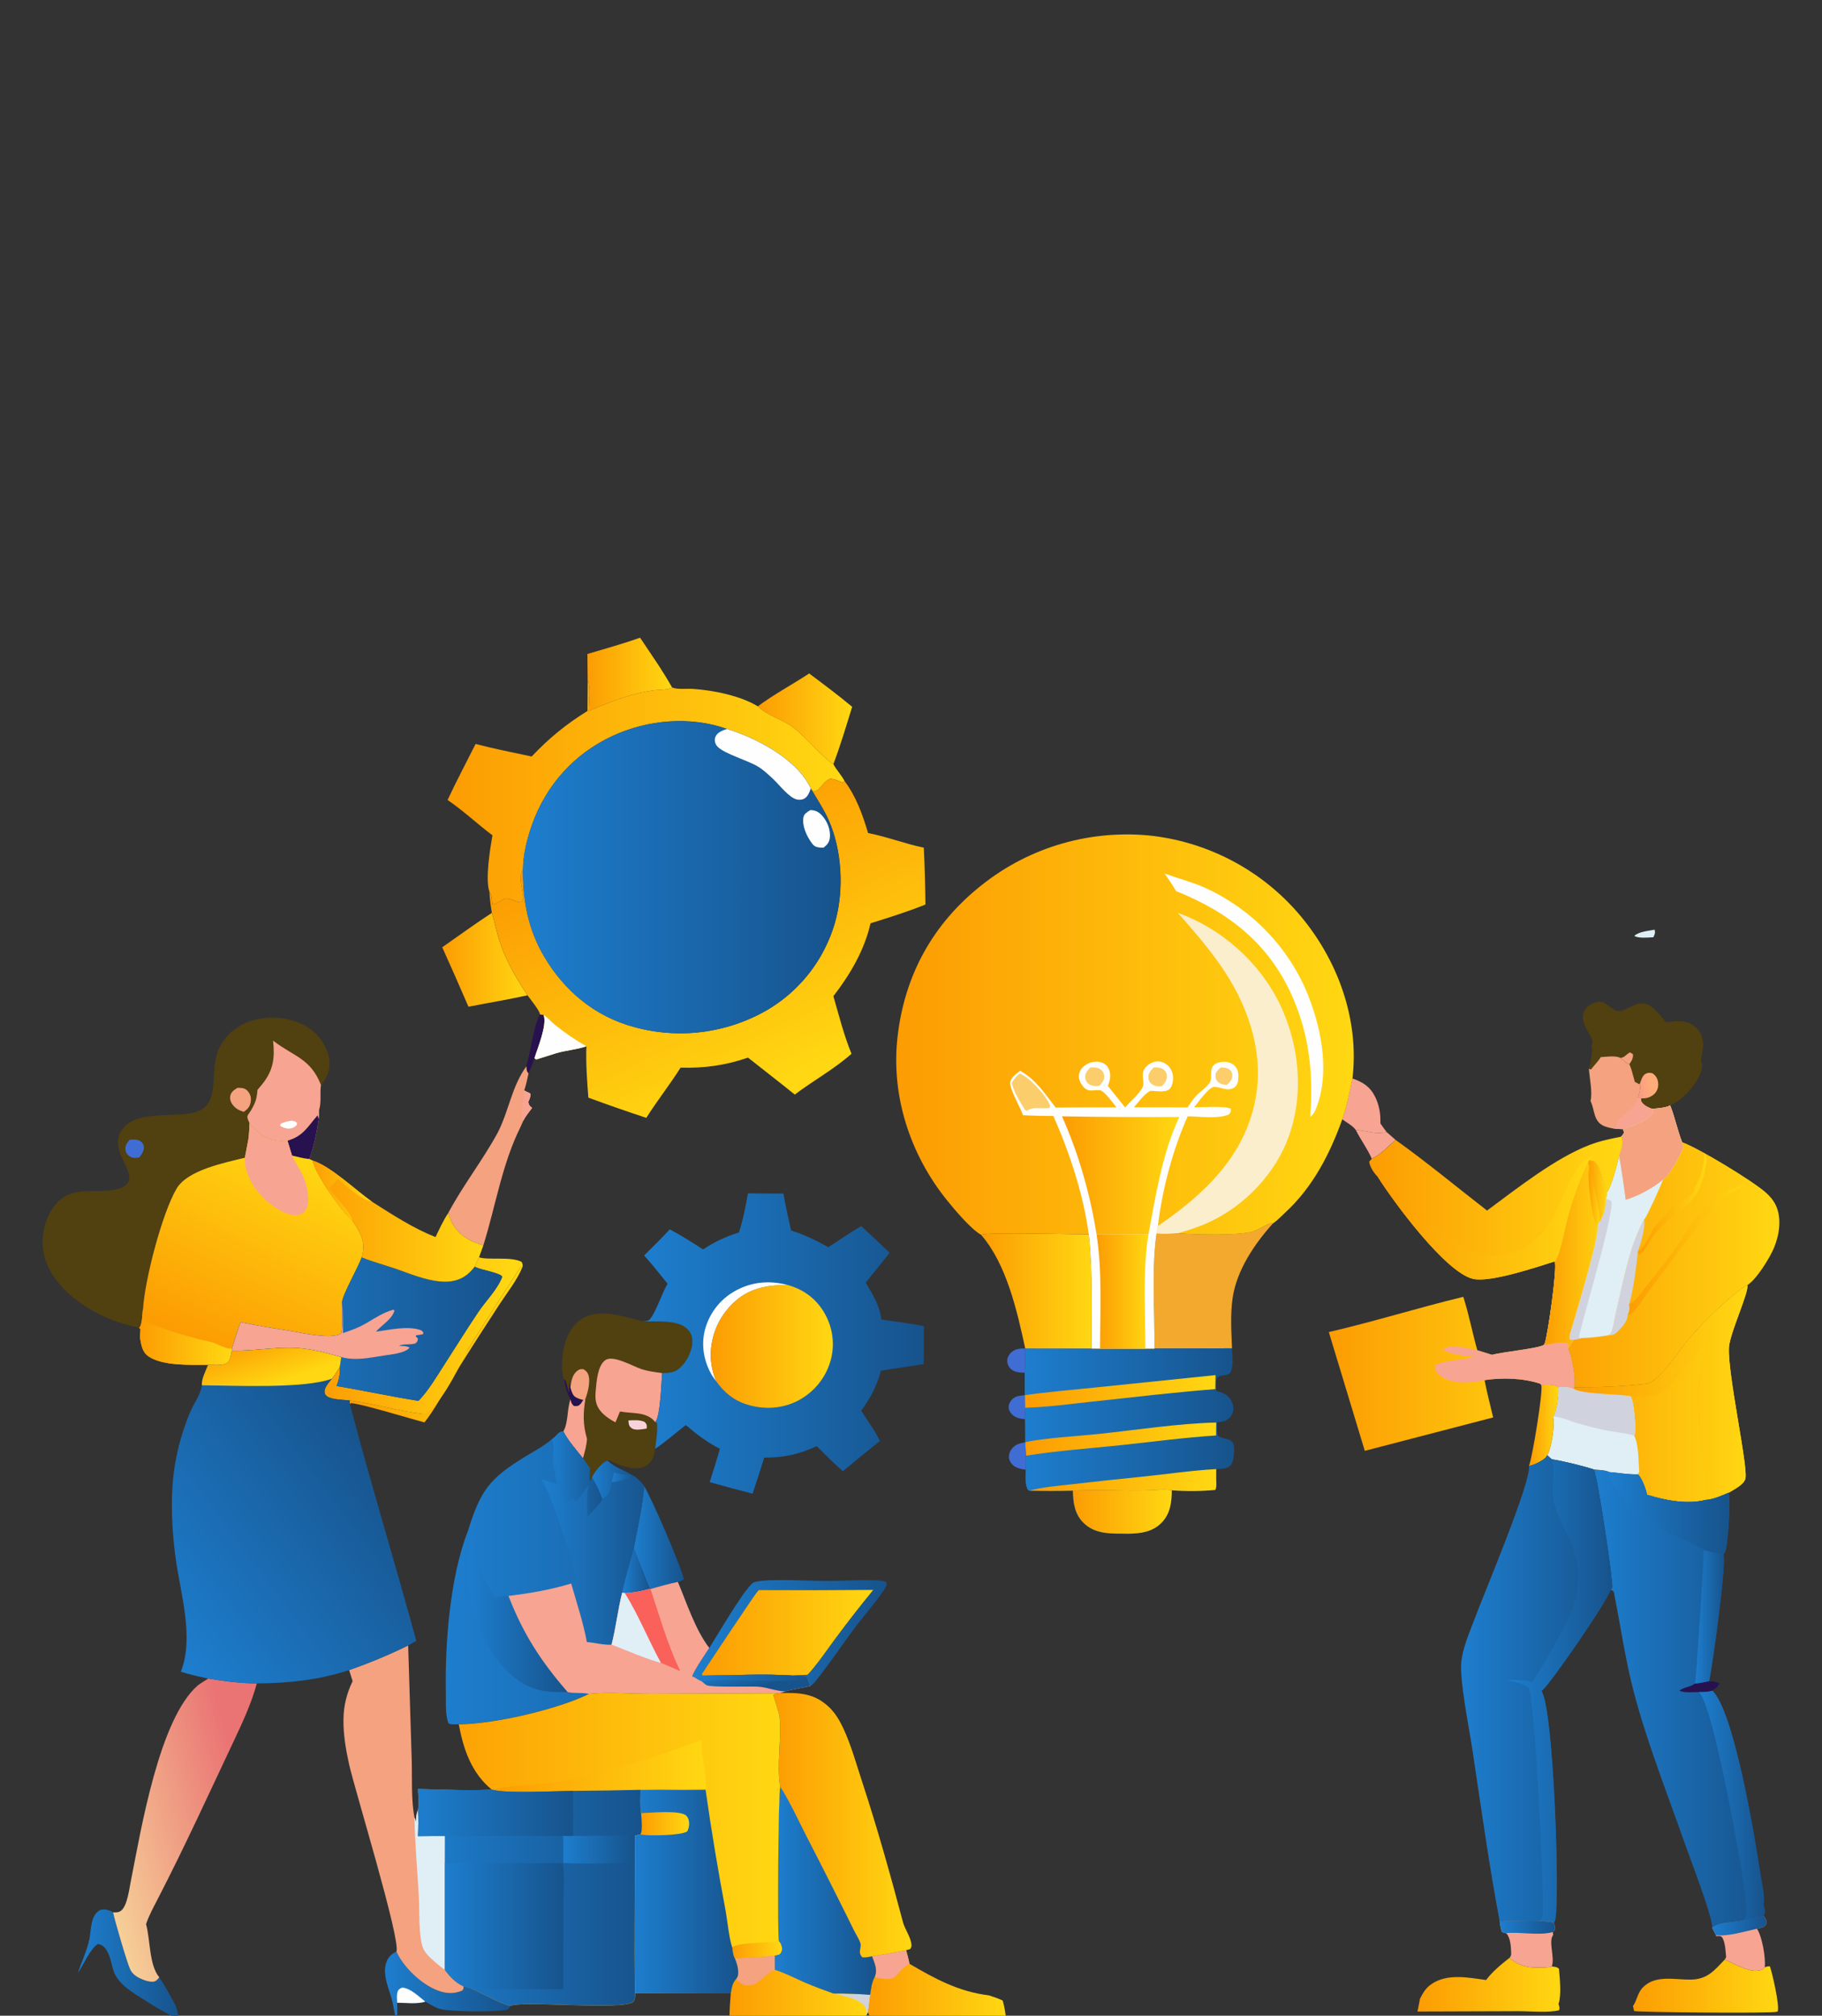 <?xml version="1.0" encoding="UTF-8"?>
<svg id="Layer_1" data-name="Layer 1" xmlns="http://www.w3.org/2000/svg" xmlns:xlink="http://www.w3.org/1999/xlink" viewBox="0 0 640 708">
  <rect x="0" y="0" width="640" height="708" fill="#333333" stroke="none"/>
  <defs>
    <style>
      .cls-1 {
        fill: url(#linear-gradient-61);
      }

      .cls-2 {
        fill: url(#linear-gradient-15);
      }

      .cls-3 {
        fill: url(#linear-gradient-13);
      }

      .cls-4 {
        fill: url(#linear-gradient-28);
      }

      .cls-5 {
        fill: #514010;
      }

      .cls-6 {
        fill: url(#linear-gradient-65);
      }

      .cls-7 {
        fill: url(#linear-gradient-69);
      }

      .cls-8 {
        fill: url(#linear-gradient-53);
      }

      .cls-9 {
        fill: url(#linear-gradient-42);
      }

      .cls-10 {
        fill: url(#linear-gradient-46);
      }

      .cls-11 {
        fill: url(#linear-gradient-70);
      }

      .cls-12 {
        fill: url(#linear-gradient-60);
      }

      .cls-13 {
        fill: url(#linear-gradient-2);
      }

      .cls-14 {
        fill: url(#linear-gradient-64);
      }

      .cls-15 {
        fill: url(#linear-gradient-56);
      }

      .cls-16 {
        fill: #f7d4da;
      }

      .cls-17 {
        fill: url(#linear-gradient-43);
      }

      .cls-18 {
        fill: url(#linear-gradient-25);
      }

      .cls-19 {
        fill: url(#linear-gradient-10);
      }

      .cls-20 {
        fill: url(#linear-gradient-12);
      }

      .cls-21 {
        fill: url(#linear-gradient-40);
      }

      .cls-22 {
        fill: url(#linear-gradient-27);
      }

      .cls-23 {
        fill: url(#linear-gradient-68);
      }

      .cls-24 {
        fill: url(#linear-gradient-37);
      }

      .cls-25 {
        fill: url(#linear-gradient-75);
      }

      .cls-26 {
        fill: url(#linear-gradient-55);
      }

      .cls-27 {
        fill: url(#linear-gradient-39);
      }

      .cls-28 {
        fill: #faeecd;
      }

      .cls-29 {
        fill: #f4a280;
      }

      .cls-30 {
        fill: url(#linear-gradient-52);
      }

      .cls-31 {
        fill: url(#linear-gradient-58);
      }

      .cls-32 {
        fill: url(#linear-gradient-47);
      }

      .cls-33 {
        fill: url(#linear-gradient-26);
      }

      .cls-34 {
        fill: url(#linear-gradient-74);
      }

      .cls-35 {
        fill: url(#linear-gradient-72);
      }

      .cls-36 {
        fill: url(#linear-gradient-4);
      }

      .cls-37 {
        fill: url(#linear-gradient-35);
      }

      .cls-38 {
        fill: url(#linear-gradient-30);
      }

      .cls-39 {
        fill: url(#linear-gradient-76);
      }

      .cls-40 {
        fill: url(#linear-gradient-73);
      }

      .cls-41 {
        fill: url(#linear-gradient-71);
      }

      .cls-42 {
        fill: url(#linear-gradient-44);
      }

      .cls-43 {
        fill: url(#linear-gradient-49);
      }

      .cls-44 {
        fill: url(#linear-gradient-3);
      }

      .cls-45 {
        fill: url(#linear-gradient-34);
      }

      .cls-46 {
        fill: url(#linear-gradient-5);
      }

      .cls-47 {
        fill: url(#linear-gradient-38);
      }

      .cls-48 {
        fill: url(#linear-gradient-22);
      }

      .cls-49 {
        fill: url(#linear-gradient-24);
      }

      .cls-50 {
        fill: #fbce6b;
      }

      .cls-51 {
        fill: url(#linear-gradient-54);
      }

      .cls-52 {
        fill: #f2a92d;
      }

      .cls-53 {
        fill: #f9615a;
      }

      .cls-54 {
        fill: url(#linear-gradient-33);
      }

      .cls-55 {
        fill: #f7a492;
      }

      .cls-56 {
        fill: url(#linear-gradient-51);
      }

      .cls-57 {
        fill: url(#linear-gradient-8);
      }

      .cls-58 {
        fill: url(#linear-gradient-66);
      }

      .cls-59 {
        fill: url(#linear-gradient-57);
      }

      .cls-60 {
        fill: url(#linear-gradient-77);
      }

      .cls-61 {
        fill: url(#linear-gradient-14);
      }

      .cls-62 {
        fill: url(#linear-gradient-62);
      }

      .cls-63 {
        fill: url(#linear-gradient-29);
      }

      .cls-64 {
        fill: url(#linear-gradient-20);
      }

      .cls-65 {
        fill: url(#linear-gradient-67);
      }

      .cls-66 {
        fill: url(#linear-gradient-17);
      }

      .cls-67 {
        fill: url(#linear-gradient-50);
      }

      .cls-68 {
        fill: url(#linear-gradient-7);
      }

      .cls-69 {
        fill: url(#linear-gradient-9);
      }

      .cls-70 {
        fill: url(#linear-gradient-59);
      }

      .cls-71 {
        fill: url(#linear-gradient-11);
      }

      .cls-72 {
        fill: url(#linear-gradient-19);
      }

      .cls-73 {
        fill: url(#linear-gradient-6);
      }

      .cls-74 {
        fill: #e0eef6;
      }

      .cls-75 {
        fill: #d0d3de;
      }

      .cls-76 {
        fill: url(#linear-gradient-36);
      }

      .cls-77 {
        fill: url(#linear-gradient-21);
      }

      .cls-78 {
        fill: url(#linear-gradient-45);
      }

      .cls-79 {
        fill: #406dd3;
      }

      .cls-80 {
        fill: url(#linear-gradient-48);
      }

      .cls-81 {
        fill: #fefefe;
      }

      .cls-82 {
        fill: url(#linear-gradient-32);
      }

      .cls-83 {
        fill: url(#linear-gradient-41);
      }

      .cls-84 {
        fill: url(#linear-gradient-16);
      }

      .cls-85 {
        fill: url(#linear-gradient);
      }

      .cls-86 {
        fill: url(#linear-gradient-23);
      }

      .cls-87 {
        fill: url(#linear-gradient-31);
      }

      .cls-88 {
        fill: url(#linear-gradient-63);
      }

      .cls-89 {
        fill: #27124f;
      }

      .cls-90 {
        fill: url(#linear-gradient-18);
      }
    </style>
    <linearGradient id="linear-gradient" x1="601.42" y1="676.37" x2="620.6" y2="676.37" gradientUnits="userSpaceOnUse">
      <stop offset="0" stop-color="#1d7ece"/>
      <stop offset="1" stop-color="#17538c"/>
    </linearGradient>
    <linearGradient id="linear-gradient-2" x1="27.36" y1="689.93" x2="62.87" y2="689.93" xlink:href="#linear-gradient"/>
    <linearGradient id="linear-gradient-3" x1="206.33" y1="236.86" x2="236.08" y2="236.86" gradientUnits="userSpaceOnUse">
      <stop offset="0" stop-color="#fc9c03"/>
      <stop offset=".99" stop-color="#ffd712"/>
    </linearGradient>
    <linearGradient id="linear-gradient-4" x1="266.19" y1="252.47" x2="299.32" y2="252.47" xlink:href="#linear-gradient-3"/>
    <linearGradient id="linear-gradient-5" x1="155.35" y1="337.12" x2="185.28" y2="337.12" xlink:href="#linear-gradient-3"/>
    <linearGradient id="linear-gradient-6" x1="2792.16" y1="-3093.67" x2="2784.18" y2="-3095.61" gradientTransform="translate(-1514.88 -1942.85) scale(.75 -.75)" gradientUnits="userSpaceOnUse">
      <stop offset="0" stop-color="#ffac7b"/>
      <stop offset="1" stop-color="#f69982"/>
    </linearGradient>
    <linearGradient id="linear-gradient-7" x1="157.19" y1="278.33" x2="296.65" y2="278.33" xlink:href="#linear-gradient-3"/>
    <linearGradient id="linear-gradient-8" x1="2116.36" y1="-3221.06" x2="2161.78" y2="-3130.03" gradientTransform="translate(-1514.88 -1942.85) scale(.75 -.75)" xlink:href="#linear-gradient-3"/>
    <linearGradient id="linear-gradient-9" x1="48.86" y1="469.47" x2="81.47" y2="469.47" xlink:href="#linear-gradient-3"/>
    <linearGradient id="linear-gradient-10" x1="135.23" y1="698.25" x2="179.2" y2="698.25" xlink:href="#linear-gradient"/>
    <linearGradient id="linear-gradient-11" x1="304.86" y1="696.63" x2="353.29" y2="696.63" xlink:href="#linear-gradient-3"/>
    <linearGradient id="linear-gradient-12" x1="573.6" y1="697.61" x2="624.58" y2="697.61" xlink:href="#linear-gradient-3"/>
    <linearGradient id="linear-gradient-13" x1="497.91" y1="697.14" x2="548.05" y2="697.14" xlink:href="#linear-gradient-3"/>
    <linearGradient id="linear-gradient-14" x1="256.26" y1="697.63" x2="305.65" y2="697.63" xlink:href="#linear-gradient-3"/>
    <linearGradient id="linear-gradient-15" x1="2134.46" y1="-3434.04" x2="2063.28" y2="-3453.59" gradientTransform="translate(-1514.88 -1942.85) scale(.75 -.75)" gradientUnits="userSpaceOnUse">
      <stop offset="0" stop-color="#ea7474"/>
      <stop offset="1" stop-color="#f6d097"/>
    </linearGradient>
    <linearGradient id="linear-gradient-16" x1="543.48" y1="489.47" x2="613.82" y2="489.47" xlink:href="#linear-gradient-3"/>
    <linearGradient id="linear-gradient-17" x1="552.67" y1="489.11" x2="613.82" y2="489.11" xlink:href="#linear-gradient-3"/>
    <linearGradient id="linear-gradient-18" x1="559.85" y1="596.62" x2="619.92" y2="596.62" xlink:href="#linear-gradient"/>
    <linearGradient id="linear-gradient-19" x1="595.42" y1="567.87" x2="605.55" y2="567.87" xlink:href="#linear-gradient"/>
    <linearGradient id="linear-gradient-20" x1="596.73" y1="634.11" x2="619.92" y2="634.11" xlink:href="#linear-gradient"/>
    <linearGradient id="linear-gradient-21" x1="564.83" y1="531.49" x2="607.49" y2="531.49" xlink:href="#linear-gradient"/>
    <linearGradient id="linear-gradient-22" x1="542.36" y1="437.78" x2="625.03" y2="437.78" xlink:href="#linear-gradient-3"/>
    <linearGradient id="linear-gradient-23" x1="575.3" y1="422.79" x2="599.47" y2="422.79" xlink:href="#linear-gradient-3"/>
    <linearGradient id="linear-gradient-24" x1="571.71" y1="438.96" x2="613.54" y2="438.96" xlink:href="#linear-gradient-3"/>
    <linearGradient id="linear-gradient-25" x1="542.36" y1="440.56" x2="564.52" y2="440.56" xlink:href="#linear-gradient-3"/>
    <linearGradient id="linear-gradient-26" x1="557.98" y1="420.79" x2="561.92" y2="420.79" xlink:href="#linear-gradient-3"/>
    <linearGradient id="linear-gradient-27" x1="557.78" y1="418.45" x2="564.52" y2="418.45" xlink:href="#linear-gradient-3"/>
    <linearGradient id="linear-gradient-28" x1="537.09" y1="500.61" x2="547.42" y2="500.61" xlink:href="#linear-gradient-3"/>
    <linearGradient id="linear-gradient-29" x1="480.92" y1="424.33" x2="569.89" y2="424.33" xlink:href="#linear-gradient-3"/>
    <linearGradient id="linear-gradient-30" x1="483.9" y1="427.7" x2="559.53" y2="427.7" xlink:href="#linear-gradient-3"/>
    <linearGradient id="linear-gradient-31" x1="466.76" y1="482.55" x2="553.1" y2="482.55" xlink:href="#linear-gradient-3"/>
    <linearGradient id="linear-gradient-32" x1="359.95" y1="506.13" x2="433.54" y2="506.13" xlink:href="#linear-gradient"/>
    <linearGradient id="linear-gradient-33" x1="361.56" y1="519.86" x2="427.26" y2="519.86" xlink:href="#linear-gradient-3"/>
    <linearGradient id="linear-gradient-34" x1="360.11" y1="505.47" x2="427.23" y2="505.47" xlink:href="#linear-gradient-3"/>
    <linearGradient id="linear-gradient-35" x1="359.99" y1="488.72" x2="426.97" y2="488.72" xlink:href="#linear-gradient-3"/>
    <linearGradient id="linear-gradient-36" x1="376.86" y1="530.96" x2="411.61" y2="530.96" xlink:href="#linear-gradient-3"/>
    <linearGradient id="linear-gradient-37" x1="513.22" y1="593.3" x2="566.33" y2="593.3" xlink:href="#linear-gradient"/>
    <linearGradient id="linear-gradient-38" x1="529.32" y1="594.03" x2="566.33" y2="594.03" xlink:href="#linear-gradient"/>
    <linearGradient id="linear-gradient-39" x1="526.77" y1="676.98" x2="546.28" y2="676.98" xlink:href="#linear-gradient"/>
    <linearGradient id="linear-gradient-40" x1="122.78" y1="472.25" x2="183.54" y2="472.25" xlink:href="#linear-gradient-3"/>
    <linearGradient id="linear-gradient-41" x1="222.61" y1="540.08" x2="240.18" y2="540.08" xlink:href="#linear-gradient"/>
    <linearGradient id="linear-gradient-42" x1="243.18" y1="573.59" x2="311.49" y2="573.59" xlink:href="#linear-gradient"/>
    <linearGradient id="linear-gradient-43" x1="2171.07" y1="-3208.93" x2="2258.98" y2="-3213.15" gradientTransform="translate(-1514.88 -1942.85) scale(.75 -.75)" xlink:href="#linear-gradient-3"/>
    <linearGradient id="linear-gradient-44" x1="246.59" y1="573.49" x2="306.75" y2="573.49" xlink:href="#linear-gradient-3"/>
    <linearGradient id="linear-gradient-45" x1="344.63" y1="453.44" x2="383.47" y2="453.44" xlink:href="#linear-gradient-3"/>
    <linearGradient id="linear-gradient-46" x1="81.44" y1="466.83" x2="176.4" y2="466.83" xlink:href="#linear-gradient"/>
    <linearGradient id="linear-gradient-47" x1="109.82" y1="428.91" x2="169.78" y2="428.91" xlink:href="#linear-gradient-3"/>
    <linearGradient id="linear-gradient-48" x1="109.82" y1="418.18" x2="130.71" y2="418.18" xlink:href="#linear-gradient-3"/>
    <linearGradient id="linear-gradient-49" x1="271.71" y1="647.64" x2="320.17" y2="647.64" xlink:href="#linear-gradient-3"/>
    <linearGradient id="linear-gradient-50" x1="272.18" y1="664.08" x2="307.72" y2="664.08" xlink:href="#linear-gradient"/>
    <linearGradient id="linear-gradient-51" x1="2331.16" y1="-2972.24" x2="2387.91" y2="-3097.72" gradientTransform="translate(-1514.88 -1942.85) scale(.75 -.75)" xlink:href="#linear-gradient-3"/>
    <linearGradient id="linear-gradient-52" x1="225.74" y1="471.9" x2="324.55" y2="471.9" xlink:href="#linear-gradient"/>
    <linearGradient id="linear-gradient-53" x1="249.66" y1="472.91" x2="292.56" y2="472.91" xlink:href="#linear-gradient-3"/>
    <linearGradient id="linear-gradient-54" x1="156.58" y1="554.24" x2="284.65" y2="554.24" xlink:href="#linear-gradient"/>
    <linearGradient id="linear-gradient-55" x1="164.46" y1="567.11" x2="199.4" y2="567.11" xlink:href="#linear-gradient"/>
    <linearGradient id="linear-gradient-56" x1="190.29" y1="540.24" x2="228.23" y2="540.24" xlink:href="#linear-gradient"/>
    <linearGradient id="linear-gradient-57" x1="218.54" y1="551.72" x2="228.23" y2="551.72" xlink:href="#linear-gradient"/>
    <linearGradient id="linear-gradient-58" x1="208" y1="519.83" x2="222.94" y2="519.83" xlink:href="#linear-gradient"/>
    <linearGradient id="linear-gradient-59" x1="214.88" y1="518.91" x2="222.94" y2="518.91" xlink:href="#linear-gradient"/>
    <linearGradient id="linear-gradient-60" x1="193.98" y1="517.75" x2="211.62" y2="517.75" xlink:href="#linear-gradient"/>
    <linearGradient id="linear-gradient-61" x1="2367.3" y1="-3367.59" x2="2371.98" y2="-3382.14" gradientTransform="translate(-1514.88 -1942.85) scale(.75 -.75)" xlink:href="#linear-gradient"/>
    <linearGradient id="linear-gradient-62" x1="243.6" y1="589.36" x2="283.82" y2="589.36" xlink:href="#linear-gradient"/>
    <linearGradient id="linear-gradient-63" x1="2087.35" y1="-3346.51" x2="2196.48" y2="-3265.31" gradientTransform="translate(-1514.88 -1942.85) scale(.75 -.75)" xlink:href="#linear-gradient"/>
    <linearGradient id="linear-gradient-64" x1="2140.13" y1="-3215.21" x2="2147.98" y2="-3238.86" gradientTransform="translate(-1514.88 -1942.85) scale(.75 -.75)" xlink:href="#linear-gradient-3"/>
    <linearGradient id="linear-gradient-65" x1="183.68" y1="308.09" x2="295.25" y2="308.09" xlink:href="#linear-gradient"/>
    <linearGradient id="linear-gradient-66" x1="146.83" y1="649.61" x2="274.71" y2="649.61" xlink:href="#linear-gradient-3"/>
    <linearGradient id="linear-gradient-67" x1="257.25" y1="684.82" x2="274.71" y2="684.82" xlink:href="#linear-gradient-3"/>
    <linearGradient id="linear-gradient-68" x1="173.16" y1="620.3" x2="248.04" y2="620.3" xlink:href="#linear-gradient-3"/>
    <linearGradient id="linear-gradient-69" x1="222.92" y1="664.38" x2="259.31" y2="664.38" xlink:href="#linear-gradient"/>
    <linearGradient id="linear-gradient-70" x1="224.96" y1="640.55" x2="242.06" y2="640.55" xlink:href="#linear-gradient-3"/>
    <linearGradient id="linear-gradient-71" x1="146.83" y1="666.48" x2="225.44" y2="666.48" xlink:href="#linear-gradient"/>
    <linearGradient id="linear-gradient-72" x1="197.85" y1="649.63" x2="222.71" y2="649.63" xlink:href="#linear-gradient"/>
    <linearGradient id="linear-gradient-73" x1="146.83" y1="636.65" x2="201.34" y2="636.65" xlink:href="#linear-gradient"/>
    <linearGradient id="linear-gradient-74" x1="156.31" y1="676.58" x2="198.08" y2="676.58" xlink:href="#linear-gradient"/>
    <linearGradient id="linear-gradient-75" x1="314.81" y1="383.38" x2="475.51" y2="383.38" xlink:href="#linear-gradient-3"/>
    <linearGradient id="linear-gradient-76" x1="385.18" y1="453.62" x2="403.41" y2="453.62" xlink:href="#linear-gradient-3"/>
    <linearGradient id="linear-gradient-77" x1="373.03" y1="412.82" x2="414.27" y2="412.82" xlink:href="#linear-gradient-3"/>
  </defs>
  <path class="cls-74" d="M580.78,329.19c-1.76.1-5.25.47-6.72-.47,1.64-1.53,5.01-1.76,7.16-2.18.24,1.26.09,1.45-.44,2.64Z"/>
  <path class="cls-89" d="M189.67,356.36l1.25.14c1.41,3.29-2.14,11.75-3.18,15.17-.63,1.81-1.22,3.6-2.13,5.29-.7-.72-.62-1.46-.7-2.42v-.24c1.53-4.89,2.51-14.1,4.76-17.94Z"/>
  <path class="cls-55" d="M612.62,674.36c2.34-.12,4.63-.84,6.88-1.44.59.79.86,1.37,1.1,2.33-.33.87-.56,1.28-1.47,1.66-.61.25-1.32.39-1.96.54,1.82,2.86,3.09,10.1,2.72,13.52-.35.48-.57.67-1.12.9-3.68,1.54-9.62-2.22-12.94-3.59l.49-.82c-.18-1.86-.28-5.68-1.54-7.15-.37-.43-1.43-.26-1.98-.27l-.05-.31-1.32-2.64c2.35-2.27,8-1.69,11.2-2.73Z"/>
  <path class="cls-85" d="M612.62,674.36c2.34-.12,4.63-.84,6.88-1.44.59.79.86,1.37,1.1,2.33-.33.87-.56,1.28-1.47,1.66-.61.25-1.32.39-1.96.54-4.41.93-9.98,2.73-14.43,2.28l-1.32-2.64c2.35-2.27,8-1.69,11.2-2.73Z"/>
  <path class="cls-13" d="M27.36,692.94c1.3-3.81,3.15-7.72,4-11.64.65-2.96.35-6.38,2.16-8.99.53-.77,1.43-1.51,2.4-1.61,1.25-.13,2.78.28,3.8.98.49,2.61,5.01,18.07,6.03,20.1.52,1.02,1.24,1.78,2.21,2.41,1.39.9,4.48,2.17,6.12,1.81.83-.18,1.4-.85,1.86-1.53,2.05,3.21,3.9,6.47,5.69,9.83.66,1.55.91,3.24,1.24,4.88-3.21-1.3-6.14-3.07-9.12-4.81-4.75-3.2-12.36-6.7-13.98-12.49-.66-2.37-1.15-5.13-2.54-7.2-.76-1.13-1.54-1.6-2.86-1.88-2.73,1.74-5.07,7.38-7.02,10.14Z"/>
  <path class="cls-44" d="M206.33,229.71c6.17-1.85,12.44-3.56,18.5-5.73,3.83,5.76,7.88,11.46,11.25,17.49-1.35.88-4.38.74-6.02.96-8.29,1.1-15.63,4.02-23.26,7.31.03-2.37.74-8.96-.38-10.76l-.09-9.26Z"/>
  <path class="cls-36" d="M284.23,236.55c5.08,3.79,10.23,7.65,15.1,11.71-2.07,6.71-4.12,13.58-6.6,20.14-3.1-1.69-9.95-9.76-14.01-12.85-3.66-2.79-9.43-4.27-12.53-7.45,5.7-4.26,12.09-7.63,18.04-11.55Z"/>
  <path class="cls-46" d="M172.76,320.64c1.01,3.15,1.62,6.41,2.61,9.57,2.19,7.04,5.9,13.24,9.91,19.38-6.86,1.51-13.83,2.66-20.73,4.01-3.01-6.99-6.08-13.95-9.21-20.88,5.78-4.06,11.51-8.2,17.41-12.07Z"/>
  <path class="cls-5" d="M559.27,365.19c-.06-.13-.11-.27-.17-.4-1.3-2.95-4.1-5.79-2.75-9.38.6-1.58,2.28-2.64,3.8-3.23.99-.39,2.11-.5,3.11-.06,1.9.82,3.86,3.57,6.1,2.94,3.51-.98,5.82-3.91,9.81-2.03,1.96.92,4.36,4.03,5.83,5.74.07.09.1.21.15.31,3.64-.53,7.01-.98,10.12,1.43,1.87,1.44,2.76,3.54,2.96,5.84.17,1.88-.53,4.03-.7,5.94-.01.12-.06.24-.09.36.68,1.47.47,2.63-.07,4.13-1.5,4.18-6.26,9.42-10.29,11.29-.13.06-.27.12-.41.18l-.95.47c-1.85.48-3.56.64-5.46.72l.52.84c-.94,2.35-3.49,3.51-5.71,4.47-1.61.69-3.25,1.31-4.91,1.87-1.55-.03-2.97-.13-4.49-.43-.7-.16-1.41-.33-2.08-.61-3.83-1.56-3.36-5.31-4.75-8.57-.05-.1-.09-.2-.14-.31.75-3.11-.37-8.04-.57-11.36.6-1.92,1.45-6.11.89-7.99.45-.98.39-1.15.24-2.17Z"/>
  <path class="cls-29" d="M572.53,369.63l1.04.6c.23,1.35-.48,2.47-1.25,3.55-1.01-.2-2.27-1.55-3.12-2.2.77-.15,1.16-.26,1.75-.79.38-.33.72-.63,1.15-.9l.43-.27Z"/>
  <path class="cls-73" d="M576.01,380.68c.42-1.1.88-2.94,2-3.51.96-.49,1.44-.39,2.43-.2,1.14.8,1.77,1.74,1.98,3.13.19,1.25-.08,2.58-.85,3.6-.88,1.19-2.43,1.95-3.9,2.07-.4.03-.8.03-1.2.02l-1.15-.29c.5-1.57,1.06-3.18.68-4.82Z"/>
  <path class="cls-29" d="M562.3,371.3c1.87-.1,5.26-.65,6.9.29.85.65,2.11,2.01,3.12,2.2.84,1.73,1.18,3.64,1.75,5.47.11.35.07.23.1.67l1.57.86.27-.11c.38,1.64-.18,3.25-.68,4.82l1.15.29c-.13.79-.11.91.4,1.55.78,1.01,2.2,1.66,3.38,2.09l.52.84c-.94,2.35-3.49,3.51-5.71,4.47-1.61.69-3.25,1.31-4.91,1.87-1.55-.03-2.97-.13-4.49-.43-.7-.16-1.41-.33-2.08-.61-3.83-1.56-3.36-5.31-4.75-8.57-.05-.1-.09-.2-.14-.31.75-3.11-.37-8.04-.57-11.36.34.29.11.15.74.31,1.05-1.47,2.57-2.84,3.42-4.36Z"/>
  <path class="cls-55" d="M575.33,385.5l1.15.29c-.13.79-.11.91.4,1.55.78,1.01,2.2,1.66,3.38,2.09l.52.84c-.94,2.35-3.49,3.51-5.71,4.47-1.61.69-3.25,1.31-4.91,1.87-1.55-.03-2.97-.13-4.49-.43.64-.04,1.4,0,1.97-.31.55-.28.11-1.63.58-2.17,2.46-2.83,6.11-4.26,7.11-8.22Z"/>
  <path class="cls-68" d="M206.42,238.97c1.12,1.81.41,8.4.38,10.76,7.62-3.29,14.96-6.21,23.26-7.31,1.64-.22,4.67-.08,6.02-.96,1.89.81,5.2.36,7.32.5,7.15.48,16.68,2.4,22.79,6.13,3.1,3.18,8.87,4.66,12.53,7.45,4.05,3.08,10.9,11.16,14.01,12.85,1.12,2.11,2.83,3.83,3.93,5.93l-.73.52c-1.43-.57-2.86-1.31-4.42-1.32-3.13,1.39-3.44,5.16-6.31,4.1l-.4-.65c-.09-.21-.19-.42-.29-.62-5.12-10.04-18.68-16.98-29.12-20.31-12.91-4.57-27.84-3.28-40.16,2.43-13.54,6.27-23.34,17.24-28.32,31.14-1.79,5.01-3.13,10.59-3.2,15.92-.07.1-.16.18-.22.29-2,3.62,1.83,9.84-.44,11.12-1.81-.07-3.53-1.28-5.09-1.34-1.62-.06-3.25,2.23-5.03,2.07-.21-1.66-.03-2.95-.99-4.39-1.56-4.36.21-15.12,1.04-19.89-5.36-3.99-10.22-8.67-15.76-12.4,3.08-6.63,6.56-13.14,9.84-19.68,6.49,1.7,13.14,2.98,19.69,4.4,6.07-6.4,12.1-11.36,19.62-15.99l.07-10.75Z"/>
  <path class="cls-5" d="M48.86,466.4c-5.46-1.22-10.49-2.85-15.43-5.54-7.62-4.15-15.26-10.57-17.71-19.16-1.51-5.31-.68-11.44,2.09-16.22,6.09-10.52,15.87-5.52,23.93-7.96,1.63-.49,2.82-1.31,3.61-2.81.53-3.21-2.16-6.75-3.21-9.73-.83-2.37-1.07-5.02.17-7.3,4.51-8.35,18.85-4.75,26.48-7.09,9.44-2.9,4.09-14.93,8.57-23.17,2.48-4.56,6.61-7.68,11.63-9.07,6.14-1.7,13.03-1.03,18.57,2.15,4.37,2.51,6.87,6.39,8.11,11.15.31,3.96-.36,6.35-2.91,9.47-.46,2.97.23,5.91-.69,8.86-.02.95.11,2.19-.16,3.09-.63,4.71-1.6,9.55-3.26,14.02-1.86-.02-4.22-.8-6.08-1.17l-.05-.15-1.55-5.09c-1.2.07-2.41.15-3.61,0-4.31-.55-7.13-2.93-9.72-6.22-.07,1.93-.13,3.84-.42,5.76l-1.22,6.45c-7.01,1.73-20.05,4.26-23.95,10.78-5.08,8.48-11.2,32.07-11.81,42.09-.3,1.66-.21,5.87-1.38,6.88Z"/>
  <path class="cls-79" d="M45.59,400.32c1.21-.07,2.69-.19,3.74.5.59.39,1.06,1.05,1.18,1.73.27,1.54-.72,2.84-1.62,3.98-.19.03-.38.06-.57.09-1.19.16-2.22.02-3.17-.76-.74-.6-1.09-1.41-1.1-2.35-.01-1.42.61-2.18,1.54-3.19Z"/>
  <path class="cls-29" d="M83.44,382.09c.05,0,.11,0,.16,0,.13,0,.26,0,.4,0,1.34.04,2.17.17,3.07,1.21.9,1.05,1.19,2.21,1.01,3.57-.24,1.81-.99,2.58-2.41,3.66-1.74-.5-3.11-1.24-4.15-2.78-.57-.85-.84-1.87-.62-2.88.31-1.44,1.36-2.04,2.53-2.79Z"/>
  <path class="cls-55" d="M95.92,365.52c7.38,5.67,13.14,6.16,16.83,15.58-.46,2.97.23,5.91-.69,8.86-.02.95.11,2.19-.16,3.09-.63,4.71-1.6,9.55-3.26,14.02-1.86-.02-4.22-.8-6.08-1.17l-.05-.15-1.55-5.09c-1.2.07-2.41.15-3.61,0-4.31-.55-7.13-2.93-9.72-6.22-.25-.55-.88-1.77-.72-2.39.13-.49.84-1.37,1.12-1.83,1.66-2.74,2.17-4.24,2.41-7.41.56-.65,1.1-1.3,1.64-1.96,3.94-4.87,4.51-9.26,3.84-15.33Z"/>
  <path class="cls-81" d="M102.47,393.62c.99.21,1.24.14,1.92.93l-.33.81c-.93.83-1.56.98-2.79,1.09-1.12-.21-1.9-.38-2.84-1.04l.03-.55c1.21-.85,2.58-.98,4.01-1.24Z"/>
  <path class="cls-89" d="M100.96,400.66c5.55-1.6,7-4.77,10.58-8.9l.37,1.29c-.63,4.71-1.6,9.55-3.26,14.02-1.86-.02-4.22-.8-6.08-1.17l-.05-.15-1.55-5.09Z"/>
  <path class="cls-57" d="M87.64,394.44c2.59,3.29,5.41,5.67,9.72,6.22,1.2.15,2.41.08,3.61,0l1.55,5.09.05.15c1.86.37,4.22,1.14,6.08,1.17l1.18.56c.87,4.67,10.04,17.79,13.98,21.08,2.64,4.14,4.61,6.85,3.5,11.93-.07.33-.15.66-.24.98-1.18,3.32-6.86,13.39-6.9,15.71-.17,3.52.39,7.55-.3,10.97-3.3,2.43-15.16-.46-19.13-1.04-5.44-.81-10.86-1.76-16.26-2.86-1.07,3.05-2.06,6.12-2.99,9.21l-.03.77c-.31,1.55-.44,3.05-1.52,4.28-1.76,1.07-4.76.67-6.83.71-5.9.03-15.95.44-20.9-2.93-2.37-1.62-2.58-4.17-3.06-6.75.1-.95.14-1.91.19-2.86l-.46-.44c1.17-1.01,1.08-5.23,1.38-6.88.61-10.02,6.73-33.62,11.81-42.09,3.91-6.52,16.95-9.05,23.95-10.78l1.22-6.45c.28-1.92.35-3.82.42-5.76Z"/>
  <path class="cls-69" d="M48.86,466.4c1.17-1.01,1.08-5.23,1.38-6.88.14,1.37-.17,2.89.09,4.15,0,.05.01.09.02.14,6.35,3.02,13.03,4.77,19.79,6.64,1.47.41,3.04.58,4.47,1.05,2.08.67,4.53,2.26,6.7,2.24v-.66s.17.54.17.54l-.03.77c-.31,1.55-.44,3.05-1.52,4.28-1.76,1.07-4.76.67-6.83.71-5.9.03-15.95.44-20.9-2.93-2.37-1.62-2.58-4.17-3.06-6.75.1-.95.14-1.91.19-2.86l-.46-.44Z"/>
  <path class="cls-55" d="M87.64,394.44c2.59,3.29,5.41,5.67,9.72,6.22,1.2.15,2.41.08,3.61,0l1.55,5.09.05.15c.03.07.07.14.1.21,2.48,5.05,4.44,6.49,5.34,12.46.26,1.74.45,3.67-.13,5.37-.39,1.14-1.1,2.08-2.24,2.55-1.96.81-4.32.07-6.13-.78-5.64-2.65-10.62-7.93-12.71-13.78-.63-1.77-.84-3.43-.79-5.3l1.22-6.45c.28-1.92.35-3.82.42-5.76Z"/>
  <path class="cls-19" d="M139.27,685.48c2.49,5.54,8.78,11.5,14.53,13.67,2.91,1.1,5.71,1.27,8.61,0,.5-.73.49-.69.35-1.56,1.12.27,2.15.61,3.22,1.03,4.25,2,8.76,4.56,13.22,5.96-.22.71-.37.79-.94,1.29-3.94.9-19.81.77-23.72-.24-1.67-.43-3.62-1.77-5.16-2.61-2.5.95-7.11.42-9.88.4.15,2.53,0,5.06-.09,7.59l-1.5-7.66c-1-4.34-3.81-9.7-2.19-14.14.68-1.86,1.77-2.89,3.54-3.74Z"/>
  <path class="cls-81" d="M139.5,703.43c-.03-1.12-.21-2.67.12-3.74.29-.94.78-1.19,1.62-1.57,2.91.14,5.91,3.18,8.13,4.91-2.5.95-7.11.42-9.88.4Z"/>
  <path class="cls-71" d="M306.32,687.1c4.02-.56,7.99-1.36,11.97-2.12.4,1.58.89,3.18,1.17,4.79,9.16,5.33,17.18,9.76,27.95,11.09,1.61.56,3.27,1.05,4.8,1.81.53,1.85.85,3.61,1.08,5.52l-30.82-.08c-5.57,0-11.54.45-17.06-.15-.25-.47-.42-.81-.55-1.33.34-1.97.54-3.99.79-5.98.31-2,.55-4.47,1.61-6.22,1.1-2.7-.01-4.74-.94-7.33Z"/>
  <path class="cls-55" d="M306.32,687.1c4.02-.56,7.99-1.36,11.97-2.12.4,1.58.89,3.18,1.17,4.79-.1.05-.2.11-.29.16-5.5,3.27-3.01,6.54-11.46,4.61-.15-.04-.31-.07-.46-.11,1.1-2.7-.01-4.74-.94-7.33Z"/>
  <path class="cls-20" d="M605.82,688.29c3.33,1.38,9.27,5.13,12.94,3.59.55-.23.77-.42,1.12-.9.63-.19,1.17-.45,1.83-.31.85,2.42,3.44,13.75,2.74,15.8-.09.04-.18.1-.28.13-1.89.67-49.32.18-50.15-.25l-.42-1.71c1.52-2.27,1.55-4.7,3.65-6.76,4.44-4.33,11.2-2.46,16.74-2.57,5.78-.12,8.15-3.18,11.83-7.02Z"/>
  <path class="cls-3" d="M522,695.46c2.35-3.1,5.18-5.37,8.22-7.78,3.92,3.42,7.9,3.66,12.89,3.34.74-.05,1.28-.05,1.97-.33,1.02.16,1.78.08,2.52.82.3,3.47.94,9.17-.16,12.39.29.81.5,1.3.21,2.17-3.67.98-10.37.32-14.39.34l-35.35.12.89-4.52c1.04-2,1.9-3.58,3.78-4.95,5.54-4.03,13.14-2.47,19.42-1.6Z"/>
  <path class="cls-61" d="M258.1,687.79c4.71-.21,9.4-.41,14.09-.97,0,1.67-.04,3.36.03,5.03,3.53,1.08,6.87,2.87,10.25,4.35,3.37,1.48,6.87,2.74,10.34,3.99,4.29-.02,8.57.13,12.84.45-.25,1.99-.45,4.01-.79,5.98l-.38,1.07-.54.49.09.03c-5.75.37-11.62.15-17.39.16h-30.39c0-2.75.24-5.48.44-8.22.32-1.91.55-3.72,1.94-5.16.17-.23.25-.31.36-.56.82-1.84-.15-4.91-.9-6.65Z"/>
  <path class="cls-75" d="M292.81,700.2c4.29-.02,8.57.13,12.84.45-.25,1.99-.45,4.01-.79,5.98l-.38,1.07c-.07-.88-.08-1.92-.55-2.7-1.84-3.08-7.89-3.96-11.11-4.8Z"/>
  <path class="cls-29" d="M258.1,687.79c4.71-.21,9.4-.41,14.09-.97,0,1.67-.04,3.36.03,5.03-.13.05-.26.1-.39.15-3.69,1.48-6.17,6.89-10.87,5.02-1.03-.41-1.57-.89-2.17-1.8l-.15-.23c.17-.23.25-.31.36-.56.82-1.84-.15-4.91-.9-6.65Z"/>
  <path class="cls-2" d="M73.16,589.56c5.76.97,11.21,1.67,17.05,1.7-1.81,6.84-5.09,13.9-8.12,20.31-8.77,18.59-17.33,37.34-26.77,55.6-1.46,2.83-3.01,5.63-4.02,8.66,1.55,5.55,1.03,14.38,4.64,18.65-.47.68-1.03,1.35-1.86,1.53-1.64.36-4.73-.9-6.12-1.81-.96-.62-1.69-1.38-2.21-2.41-1.02-2.03-5.55-17.49-6.03-20.1.87.03,1.72.07,2.5-.37,2.59-1.48,3.23-8.46,3.88-11.31,3.45-17.48,9.86-56.32,23.39-68.04,1.17-.86,2.44-1.61,3.66-2.39Z"/>
  <path class="cls-29" d="M143.37,577.94l1.25,40.14c.19,6.25-.26,14.35,1.01,20.42.37.51.43,1.07.58,1.67-.08-1.54-.02-2.8.51-4.27.04-.11.08-.22.12-.33.15,3.14.13,6.22,0,9.36,3.16-.05,6.33-.07,9.49-.04l-.03,9.58v37.46c1.64,2.22,3.84,4.58,6.45,5.67.14.87.14.82-.35,1.56-2.9,1.26-5.69,1.09-8.61,0-5.76-2.17-12.04-8.13-14.53-13.67,1.53-4.24-14.65-56.84-16.63-65.77-1.16-5.22-2.07-10.57-1.98-15.94.08-4.8,1.15-8.98,3.21-13.3l-1.23-3.88c7.16-2.51,13.91-5.31,20.73-8.65Z"/>
  <path class="cls-74" d="M145.62,638.5c.37.51.43,1.07.58,1.67-.08-1.54-.02-2.8.51-4.27.04-.11.08-.22.12-.33.15,3.14.13,6.22,0,9.36,3.16-.05,6.33-.07,9.49-.04l-.03,9.58v37.46c-1.79-1.32-3.49-2.74-5.12-4.26-1.37-1.3-2.51-2.74-2.96-4.6-1.18-4.91-.82-11.65-1.09-16.83-.49-9.21-1.38-18.52-1.52-27.73Z"/>
  <path class="cls-84" d="M578.93,486.01c4.87-1.94,11.49-12.61,15.12-16.68,4.56-5.11,13.98-14.67,19.73-17.93.56,2.61-6.05,16.6-6.44,21.68-.69,8.91,6.99,42.98,5.7,46.49-.8,2.09-4.02,3.63-5.85,4.75-2.62,1.09-5.16,2.3-8.03,2.52-6.64,1.68-14.23.15-20.65-1.82-.23-1.7-1.89-6.13-3.2-7.15-3.26.13-6.75-.54-10.01-.8-1.27-.73-3.93-.73-5.44-.91-3.5-1.19-11.14-3.04-14.75-3.58l-1.62-1.46c.04-.07.09-.14.13-.21,1.36-2.44,2.71-10.75,1.91-13.37.11-.14.3-.35.4-.53.91-1.68,1.85-7.86,1.37-9.73,1.81-.43,3.63-.16,5.38.44l.32-.4c8.57,0,17.44-.29,25.94-1.3Z"/>
  <path class="cls-74" d="M547.29,487.26c1.81-.43,3.63-.16,5.38.44,2.83,2.01,15.94,1.88,20.07,2.68,1.23,1.77,1.92,11.04,1.52,13.19-.04.22-.16.54-.23.73,1.63,3.14,1.48,9.06,1.77,12.64l-.48.9c-3.26.13-6.75-.54-10.01-.8-1.27-.73-3.93-.73-5.44-.91-3.5-1.19-11.14-3.04-14.75-3.58l-1.62-1.46c.04-.07.09-.14.13-.21,1.36-2.44,2.71-10.75,1.91-13.37.11-.14.3-.35.4-.53.91-1.68,1.85-7.86,1.37-9.73Z"/>
  <path class="cls-75" d="M547.29,487.26c1.81-.43,3.63-.16,5.38.44,2.83,2.01,15.94,1.88,20.07,2.68,1.23,1.77,1.92,11.04,1.52,13.19-.04.22-.16.54-.23.73-1.43-.75-7.88-1.43-10.01-1.9-3.26-.7-6.49-1.52-9.69-2.44-2.78-.81-5.9-2.34-8.79-2.44.11-.14.3-.35.4-.53.91-1.68,1.85-7.86,1.37-9.73Z"/>
  <path class="cls-66" d="M578.93,486.01c4.87-1.94,11.49-12.61,15.12-16.68,4.56-5.11,13.98-14.67,19.73-17.93.56,2.61-6.05,16.6-6.44,21.68-.69,8.91,6.99,42.98,5.7,46.49-.8,2.09-4.02,3.63-5.85,4.75-2.62,1.09-5.16,2.3-8.03,2.52.06-.17.13-.33.17-.5.64-2.38-2.29-21.3-2.66-25.47-.38-4.28-.61-8.69-.48-12.99.14-4.47,3.4-14.28,2.71-17.59-.49,2.64-10.81,15.08-13.31,17.52-3.2,3.12-8.71,2.62-12.86,2.59-4.13-.81-17.23-.67-20.07-2.68l.32-.4c8.57,0,17.44-.29,25.94-1.3Z"/>
  <path class="cls-90" d="M559.85,516.15c1.51.18,4.18.17,5.44.91,3.26.26,6.76.92,10.01.8,1.31,1.02,2.97,5.45,3.2,7.15,6.41,1.97,14.01,3.51,20.65,1.82,2.87-.23,5.42-1.43,8.03-2.52.84,2.13-.23,19-1.31,20.99-.11.21-.36.47-.5.63,1.17,2.91-3.84,39.35-5.04,44.56,1.23.1,2.6.03,3.62.78-.24,1.09-1.49,1.98-2.43,2.59,7.53,7.33,14.79,50.8,16.59,62.81.54,3.61,1.61,7.88,1.48,11.5-.02.44-.06.54-.15.91.53,1.5.72,2.37.06,3.86-2.25.6-4.53,1.32-6.88,1.44-3.2,1.04-8.85.46-11.2,2.73.52-2.89-8.11-25.31-9.74-29.95-6.09-17.43-13.08-34.96-17.77-52.79-3.06-11.62-4.7-23.62-7.08-35.39l-1.07-.62.55-.66c.42-1.98-5.23-39.49-6.46-41.53Z"/>
  <path class="cls-89" d="M600.34,590.48c1.23.1,2.6.03,3.62.78-.24,1.09-1.49,1.98-2.43,2.59-1.66.46-3.09.49-4.8.47-1.52,0-5.64.34-6.77-.52,1.52-1.21,3.52-1.21,5.09-2.24.13-.08.25-.17.37-.26,1.61-.06,3.33-.52,4.92-.82Z"/>
  <path class="cls-72" d="M598.46,544.44c2.26.48,4.64,1.24,6.92,1.48,1.17,2.91-3.84,39.35-5.04,44.56-1.59.3-3.31.76-4.92.82.33-.9,3.27-45.61,3.04-46.86Z"/>
  <path class="cls-64" d="M596.73,594.32c1.71.02,3.14,0,4.8-.47,7.53,7.33,14.79,50.8,16.59,62.81.54,3.61,1.61,7.88,1.48,11.5-.02.44-.06.54-.15.91.53,1.5.72,2.37.06,3.86-2.25.6-4.53,1.32-6.88,1.44,1.61-2.22.5-7.59.17-10.33-1.15-9.6-11.18-65.9-16.06-69.71Z"/>
  <path class="cls-77" d="M565.3,517.05c3.26.26,6.76.92,10.01.8,1.31,1.02,2.97,5.45,3.2,7.15,6.41,1.97,14.01,3.51,20.65,1.82,2.87-.23,5.42-1.43,8.03-2.52.84,2.13-.23,19-1.31,20.99-.11.21-.36.47-.5.63-2.28-.25-4.65-1-6.92-1.48-.91-1.04-11.2-5.33-13.42-6.59-6.69-3.78-18.18-12.92-20.21-20.34l.46-.46Z"/>
  <path class="cls-48" d="M586.67,388.25c1.65,4.21,2.53,8.67,4.18,12.91,5.91,2.12,24.39,13.35,29.27,17.57,1.49,1.3,2.85,2.86,3.68,4.66,2.11,4.58,1.23,10.23-.6,14.74-1.42,3.52-6.13,11.19-9.42,13.26-5.76,3.26-15.18,12.82-19.73,17.93-3.63,4.08-10.25,14.74-15.12,16.68-8.5,1.01-17.37,1.31-25.94,1.3.49-3.73-.72-10.21-2.17-13.69v-1.5c-1.62-1.34-5.9.19-8.06.25-.14,0-.27,0-.4,0,.1-.23.24-.49.33-.74.97-2.73,4.44-26.45,3.42-28.57,1.77-1.64,3.77-12.55,4.59-15.5.89-3.32,1.93-6.6,3.12-9.84,1.18-3.23,2.51-6.41,3.97-9.53l.41-.67c1.17.14,1.73.13,2.51,1.12,2.23,2.8,2.03,7.14,3.78,10.14,1.39-1.6,3.9-10.54,4.16-12.85.18-.34.3-.67.42-1.03.61-1.77,1.25-3.9.37-5.65.44-.41.7-.86,1.02-1.36l-.31-1.27c1.66-.56,3.3-1.19,4.91-1.87,2.22-.96,4.76-2.12,5.71-4.47l-.52-.84c1.9-.08,3.61-.24,5.46-.72l.95-.47Z"/>
  <path class="cls-86" d="M598.58,404.87c.97,1.37,1.02,2.28.75,3.88-2.67,15.73-8.27,14.01-17.51,24.06-1.79,1.95-3.82,6.45-5.74,7.71-.1.07-.21.13-.31.19l-.48-1.14c2.33-1.22,4.3-6.26,5.82-8.44,1.43-2.04,3.38-3.77,4.95-5.72l-.13-.88c2.58-1.07,7.61-4.14,9.26-6.24l-.18-.92c2.1-2.47,3.88-8.83,3.61-11.96-.01-.18-.03-.37-.05-.55Z"/>
  <path class="cls-49" d="M572.2,458.16c.07-.03.15-.06.22-.09,2.03-.9,3.91-3.86,5.28-5.57,3.54-4.35,6.96-8.8,10.25-13.34,3.88-5.44,7.77-12.74,12.79-17.05,3.44-2.96,8.38-5.03,12.78-6.12-3.54,2.04-6.88,3.46-9.87,6.34-3.78,3.64-6.88,7.99-10.06,12.13-4.61,5.98-9.18,11.99-13.71,18.03-2.05,2.73-4.11,6.21-6.49,8.62-.52.52-.99.66-1.69.81.62-1.27.77-2.38.49-3.75Z"/>
  <path class="cls-75" d="M577.51,428.31c.61,2.44-1.29,8.86-2.21,11.27-.29,3.79-1.83,15.47-3.1,18.59.29,1.37.13,2.49-.49,3.75.01,2.09-1.95,4.23-3.38,5.69-1.2,1.21-1.8,1.37-3.48,1.43.22-.17.85-.53.98-.73.78-1.27,1.49-6.2,1.89-7.84,2.51-10.44,4.57-22.66,9.79-32.15Z"/>
  <path class="cls-74" d="M586.67,388.25c1.65,4.21,2.53,8.67,4.18,12.91.52,1.47.4,2.05-.29,3.48-1.37,2.85-3.92,7.98-6.52,9.77.07.69-5.55,12.81-6.27,13.65-.07.09-.17.16-.25.24-5.22,9.49-7.28,21.71-9.79,32.15-.4,1.64-1.11,6.57-1.89,7.84-.13.21-.76.57-.98.73-3,.48-6.04.89-9.09.93-1.03.33-2.07.36-3.09.64-.63.97-1.12,2.16-1.87,3.01v-1.5c-1.62-1.34-5.9.19-8.06.25-.14,0-.27,0-.4,0,.1-.23.24-.49.33-.74.97-2.73,4.44-26.45,3.42-28.57,1.77-1.64,3.77-12.55,4.59-15.5.89-3.32,1.93-6.6,3.12-9.84,1.18-3.23,2.51-6.41,3.97-9.53l.41-.67c1.17.14,1.73.13,2.51,1.12,2.23,2.8,2.03,7.14,3.78,10.14,1.39-1.6,3.9-10.54,4.16-12.85.18-.34.3-.67.42-1.03.61-1.77,1.25-3.9.37-5.65.44-.41.7-.86,1.02-1.36l-.31-1.27c1.66-.56,3.3-1.19,4.91-1.87,2.22-.96,4.76-2.12,5.71-4.47l-.52-.84c1.9-.08,3.61-.24,5.46-.72l.95-.47Z"/>
  <path class="cls-75" d="M561.51,429.37c.18-.16.35-.3.49-.48,1.2-1.58,2.29-5.94,2.05-7.84,1,.32,1.57.27,2.07,1.21.09,7.47-11.83,46.4-11.46,47.54l1.12.16c-1.03.33-2.07.36-3.09.64-.43.02-.68.04-1.08-.14-.76-.35.34-3.34.56-4.11,1.33-4.65,9.9-32.71,8.94-35.69l.41-1.28Z"/>
  <path class="cls-29" d="M586.67,388.25c1.65,4.21,2.53,8.67,4.18,12.91.52,1.47.4,2.05-.29,3.48-1.37,2.85-3.92,7.98-6.52,9.77-2.89,2.59-9.27,6.11-13.02,6.96-.05-1.04-2.04-14.77-2.36-15.44.18-.34.3-.67.42-1.03.61-1.77,1.25-3.9.37-5.65.44-.41.7-.86,1.02-1.36l-.31-1.27c1.66-.56,3.3-1.19,4.91-1.87,2.22-.96,4.76-2.12,5.71-4.47l-.52-.84c1.9-.08,3.61-.24,5.46-.72l.95-.47Z"/>
  <path class="cls-18" d="M558.2,407.52c1.17.14,1.73.13,2.51,1.12,2.23,2.8,2.03,7.14,3.78,10.14.07,1.07.02,1.3-.45,2.27.24,1.9-.85,6.26-2.05,7.84-.14.19-.31.33-.49.48l-.41,1.28c.96,2.98-7.61,31.05-8.94,35.69-.22.77-1.31,3.77-.56,4.11.4.19.65.17,1.08.14-.63.97-1.12,2.16-1.87,3.01v-1.5c-1.62-1.34-5.9.19-8.06.25-.14,0-.27,0-.4,0,.1-.23.24-.49.33-.74.97-2.73,4.44-26.45,3.42-28.57,1.77-1.64,3.77-12.55,4.59-15.5.89-3.32,1.93-6.6,3.12-9.84,1.18-3.23,2.51-6.41,3.97-9.53l.41-.67Z"/>
  <path class="cls-33" d="M558.09,410.94c1,1.71,4.32,16.05,3.77,17.64-.11.32-.21.5-.35.79l-.41,1.28c-.06-.06-.13-.11-.18-.18-1.85-2.42-3.35-16.55-2.83-19.54Z"/>
  <path class="cls-22" d="M558.2,407.52c1.17.14,1.73.13,2.51,1.12,2.23,2.8,2.03,7.14,3.78,10.14.07,1.07.02,1.3-.45,2.27.24,1.9-.85,6.26-2.05,7.84-.14.19-.31.33-.49.48.14-.29.25-.48.35-.79.54-1.59-2.77-15.93-3.77-17.64.29-1.13.17-1.69-.3-2.75l.41-.67Z"/>
  <path class="cls-55" d="M476.19,396.84l.28.03c3.84.44,6.7,1.62,10.64.78l3.08,2.71c-2.32,2.06-5.49,5.46-8.35,6.61-1.49-3.45-3.93-6.71-5.64-10.13Z"/>
  <path class="cls-4" d="M541.41,486.52c1.5-.31,4.35-.25,5.71.57.07.04.11.12.17.18.48,1.87-.46,8.05-1.37,9.73-.09.17-.28.39-.4.53.8,2.63-.56,10.93-1.91,13.37-.04.07-.09.14-.13.21-.41,1.19-2.31,2.17-3.46,2.74-.96.48-1.87.87-2.94,1.03,1.17-2.9,4.99-26.18,4.32-28.35Z"/>
  <path class="cls-52" d="M413.76,433.18c5.94.44,20.45.86,25.97-.55,2.39-.61,4.66-2.66,7.05-3.01.17-.02.34-.04.51-.06-6.57,7.22-12.86,16.53-14.31,26.31-.85,5.74-.45,11.92-.22,17.71l-27.27.11c.13-12.92-1.07-27.78.73-40.39,2.55.15,5,.08,7.55-.11Z"/>
  <path class="cls-63" d="M522.33,425.21c10.49-7.75,23.89-18.39,35.98-23.05,3.64-1.41,7.32-2.16,11.14-2.91.88,1.76.24,3.89-.37,5.65-.13.36-.25.69-.42,1.03-.26,2.31-2.78,11.25-4.16,12.85-1.75-3-1.56-7.34-3.78-10.14-.78-.99-1.34-.98-2.51-1.12l-.41.67c-1.47,3.12-2.79,6.3-3.97,9.53-1.19,3.23-2.23,6.51-3.12,9.84-.82,2.95-2.82,13.86-4.59,15.5-6.35,1.97-22.61,7.51-28.65,6.14-9.77-2.22-28.28-27.49-33.55-35.91-1.33-1.25-2.73-3.45-2.97-5.25l.91-1.06c2.87-1.14,6.04-4.55,8.35-6.61,10.97,7.83,21.49,16.58,32.15,24.84Z"/>
  <path class="cls-38" d="M483.9,413.29l.27-.18c2.11.74,5.38,5.07,7.09,6.68,6.4,6.04,19.75,18.24,28.27,20.69,3.67,1.05,7.73.68,11.33-.46,19.1-6.04,16.38-27.55,28.24-34.02l.44.15-1.33,1.38-.41.67c-1.47,3.12-2.79,6.3-3.97,9.53-1.19,3.23-2.23,6.51-3.12,9.84-.82,2.95-2.82,13.86-4.59,15.5-6.35,1.97-22.61,7.51-28.65,6.14-9.77-2.22-28.28-27.49-33.55-35.91Z"/>
  <path class="cls-87" d="M466.76,467.87c15.83-3.65,31.42-8.56,47.24-12.37,1.97,6.13,3.18,12.55,4.92,18.76l5.19,1.61c3.77-1.07,15.94-2.15,18.26-3.51.13,0,.26,0,.4,0,2.16-.06,6.44-1.59,8.06-.25v1.5c1.44,3.49,2.66,9.96,2.16,13.69l-.32.4c-1.75-.6-3.56-.87-5.38-.44-.06-.06-.1-.13-.17-.18-1.36-.82-4.21-.88-5.71-.57l-.26-.46c-6.1-2.04-13.38-2.25-19.68-1.3.84,4.39,1.99,8.75,3.02,13.11l-45.09,11.73-12.64-41.73Z"/>
  <path class="cls-55" d="M542.36,472.37c.13,0,.26,0,.4,0,2.16-.06,6.44-1.59,8.06-.25v1.5c1.44,3.49,2.66,9.96,2.16,13.69l-.32.4c-1.75-.6-3.56-.87-5.38-.44-.06-.06-.1-.13-.17-.18-1.36-.82-4.21-.88-5.71-.57l-.26-.46c-6.1-2.04-13.38-2.25-19.68-1.3-2.38.55-4.92.88-7.37.82-3.19-.08-6.9-.77-9.09-3.28-.83-.94-.97-1.5-.89-2.7,1.2-1.45,11.11-2.23,13.8-2.97-3.44-.46-7.87-.61-10.82-2.57v-.52c3.47-1.25,8.34-.09,11.81.72l5.19,1.61c3.77-1.07,15.94-2.15,18.26-3.51Z"/>
  <path class="cls-82" d="M405.47,473.69l27.27-.11c.13,2.82.74,6.2-.71,8.74-1.52,1.41-4.72-.09-4.84,2.95-.04,1.09.04,2.19.04,3.28,2.26.66,3.98,1.13,5.19,3.33.72,1.31,1.08,2.84.58,4.29-.45,1.3-1.57,2.5-2.89,2.97-.58.21-1.22.27-1.83.36-.16.02-.32.05-.48.08-.1.01-.19.03-.29.04-.02,1.56-.22,3.26.38,4.72,1.95,1.47,5,.45,5.54,3.57.27,1.54-.07,5.25-.98,6.54-.68.97-1.95,1.29-3.06,1.41-.73.07-1.47.13-2.2.16v3.72c.02,1.17.21,2.53-.32,3.6-4.79.48-10.47.51-15.28.13-.03,4.26-.5,8.28-3.67,11.47-3.13,3.14-7.23,3.7-11.48,3.77l-2.72-.03c-4.68.03-9.38-.22-12.95-3.61-3.32-3.15-3.81-7.16-3.92-11.48-5.1.11-10.2.11-15.3,0l-.42-.21c-1.22-1.76-.83-5.1-.83-7.16l.08-4.91-.29-4.71c.02-2.71,0-5.42-.06-8.13-.04-1.33-.01-2.67-.02-4.01l-.05-4.4-.03-7.9c.14-2.82.12-5.68.17-8.51l23.27.02,3.02.03h15.92s3.14,0,3.14,0Z"/>
  <path class="cls-54" d="M361.56,523.58c4.79-1.3,9.95-1.67,14.88-2.24,7.97-.93,15.94-1.79,23.92-2.58,8.91-.9,17.92-2.27,26.85-2.76v3.72c.02,1.17.21,2.53-.32,3.6-4.79.48-10.47.51-15.28.13-2.43-.48-5.4-.08-7.88.03-8.95.24-17.93-.33-26.87.09-5.1.11-10.2.11-15.3,0Z"/>
  <path class="cls-45" d="M360.11,506.58c6.35-1.49,18.94-2.19,25.98-2.94,13.2-1.4,27.96-3.7,41.13-3.99l-.05,4.55c-11.26.7-22.57,2.26-33.79,3.43-10.96,1.15-22.11,1.92-32.99,3.66l-.29-4.71Z"/>
  <path class="cls-37" d="M359.99,490.04c8.36-1.2,16.85-1.87,25.25-2.75l41.73-4.3-.08,4.92c-14.45,1.13-28.9,2.85-43.31,4.4-7.79.83-15.71,1.95-23.54,2.15l-.05-4.4Z"/>
  <path class="cls-76" d="M403.73,523.48c2.47-.1,5.44-.51,7.88-.03-.03,4.26-.5,8.28-3.67,11.47-3.13,3.14-7.23,3.7-11.48,3.77l-2.72-.03c-4.68.03-9.38-.22-12.95-3.61-3.32-3.15-3.81-7.16-3.92-11.48,8.94-.41,17.93.15,26.87-.09Z"/>
  <path class="cls-24" d="M543.48,511.1l1.62,1.46c3.61.55,11.25,2.39,14.75,3.58,1.23,2.04,6.88,39.55,6.46,41.53l-.55.66c-.68,3.44-21.71,33.88-24.12,35.43-.07.04-.14.08-.21.12,4.35,6.58,6.46,71.85,4.92,80.13-.1.54-.3,1-.56,1.48-.91-.72-3.51-.65-4.72-.74-4.75.19-9.57-.17-14.3.09-3.78-20.05-6.56-40.39-9.62-60.57-1.13-7.45-4.56-24.34-3.83-30.78.57-5,2.93-10.25,4.68-14.96,3.3-8.91,19.83-47.9,19.09-53.68,1.06-.16,1.98-.55,2.94-1.03,1.15-.57,3.05-1.55,3.46-2.74Z"/>
  <path class="cls-47" d="M545.1,512.56c3.61.55,11.25,2.39,14.75,3.58,1.23,2.04,6.88,39.55,6.46,41.53l-.55.66c-.68,3.44-21.71,33.88-24.12,35.43-.07.04-.14.08-.21.12,4.35,6.58,6.46,71.85,4.92,80.13-.1.54-.3,1-.56,1.48-.91-.72-3.51-.65-4.72-.74.29-.4.57-.84.69-1.33,1.06-4.02-2.63-76.91-4.73-80.53-2.09-1.53-5.23-2.16-7.71-2.9,2.86.06,6.05.01,8.82.75,1.79-1.82,9.58-15.95,11.31-19.2,5.54-10.44,6.96-20.21,1.73-31.1-1.98-4.13-4.32-8.33-5.32-12.82-1.1-4.88.61-10.68-.74-15.07Z"/>
  <path class="cls-55" d="M541.06,674.76c1.21.1,3.81.03,4.72.74.28.8.77,1.57.31,2.39-.13.22-.46.54-.64.73l.13,1.03c-1.82,2.09.7,8.14-.51,11.03-.69.28-1.23.28-1.97.33-4.99.33-8.97.08-12.89-3.34.5-.56.64-.95.61-1.71-.07-2.04-.23-5.48-1.78-6.96-.77-.07-.91-.1-1.53-.54-.38-1.2-.57-2.37-.74-3.61,4.73-.26,9.54.1,14.3-.09Z"/>
  <path class="cls-27" d="M541.06,674.76c1.21.1,3.81.03,4.72.74.28.8.77,1.57.31,2.39-.13.22-.46.54-.64.73-5.12,1.35-11.14-.15-16.41.38-.77-.07-.91-.1-1.53-.54-.38-1.2-.57-2.37-.74-3.61,4.73-.26,9.54.1,14.3-.09Z"/>
  <path class="cls-79" d="M360.05,498.45c-1.48-.1-2.86-.32-4.07-1.24-.85-.64-1.54-1.58-1.66-2.66-.11-.99.3-2,.94-2.75,1.28-1.52,2.89-1.57,4.73-1.76l.05,4.4c0,1.33-.02,2.67.02,4.01Z"/>
  <path class="cls-79" d="M359.95,482.15c-1.62-.05-3.38-.08-4.69-1.16-.83-.68-1.39-1.7-1.46-2.77-.08-1.19.52-2.36,1.38-3.17,1.46-1.35,3.07-1.41,4.94-1.42-.05,2.83-.03,5.69-.17,8.51Z"/>
  <path class="cls-79" d="M360.11,506.58l.29,4.71-.08,4.91c-1.18-.15-2.34-.31-3.42-.86-1.15-.59-2.04-1.56-2.39-2.81-.32-1.16.04-2.42.72-3.39,1.27-1.82,2.83-2.15,4.88-2.56Z"/>
  <path class="cls-21" d="M148.55,496.65c5.32-4.19,11.98-16.77,15.85-22.83,6.16-9.66,12.27-19.38,18.62-28.91l.52.05c-1.77,4.53-5.52,9.2-8.18,13.31-5.06,7.74-10.05,15.52-14.98,23.34-3.04,4.8-8.03,14.22-11.33,17.99-4.81-1.28-23-6.81-25.84-6.76l-.28.34c-.16-.35-.12-.92-.15-1.31,8.66,1.17,17.09,3.71,25.78,4.77Z"/>
  <path class="cls-55" d="M475.06,378.79c3.78,1.34,6.28,2.94,8.05,6.61,1.2,2.48,1.79,5.36,1.77,8.1,0,.23.01.46.01.69v.41c.73,1.02,1.43,2.09,2.21,3.06-3.93.84-6.8-.35-10.64-.78l-.28-.03c-.88-1.36-3.38-2.75-4.72-3.72,1.67-4.65,2.53-9.52,3.58-14.33Z"/>
  <path class="cls-83" d="M226.27,522.03c2.52,3.88,13.17,28.53,13.91,32.62-.63.68-1.21.77-2.07.97-3.24.7-6.44,1.54-9.61,2.5l-.27-.07-5.63-14.15c1.35-7.2,3.09-14.58,3.67-21.87Z"/>
  <path class="cls-9" d="M249.14,578.83c3.3-5.2,11.29-19,14.96-22.56.46-.45,1.1-.64,1.72-.76,5.36-1.04,18.24-.23,24.34-.22,5.82,0,11.73-.41,17.53-.22,1.26.04,2.46.12,3.64.6.24.75.23.89-.14,1.62-1.55,3.06-7.92,10.47-10.3,13.62-4.89,6.48-9.43,13.38-14.5,19.7-.5.62-1.08,1.12-1.73,1.59-.28-.75-.56-1.5-.83-2.25l-.43-.85c-1.31-.79-3.55-.51-5.1-.58l5.42-.29c3.59-3.95,6.65-8.58,9.85-12.86,4.26-5.75,8.66-11.4,13.2-16.94-13.41.12-26.83.14-40.24.06-.31.38-.62.77-.92,1.16-1.42,1.85-18.96,28.11-18.99,28.24-.05.21.06.44.09.65-1.01.02-2.16-.06-3.09.37l-.42.03c-.09-1.25,4.96-8.54,5.95-10.12Z"/>
  <path class="cls-17" d="M168.26,441.6c3.09,1.12,11.34-.38,14.98,1.64.31.76.44.92.3,1.72l-.52-.05c-6.35,9.54-12.46,19.26-18.62,28.91-4.34,9.15-11.01,21.79-15.85,22.83-8.69-1.06-17.12-3.6-25.78-4.77-2.07-.24-6.12-.22-7.81-1.38-.49-.33-.8-.7-.92-1.28-.37-1.74,1.53-3.66,2.51-4.96,1.09-1.29,1.94-2.75,2.83-4.19.13,2.55-.29,4.39-1.14,6.75,9.61,1.6,19.11,3.7,28.75,5.2,3.5-3.63,6.19-8.24,8.91-12.45,4.02-6.22,7.94-12.57,12.07-18.71,2.6-3.86,6.86-8.08,8.44-12.43-.53-1.32-7.56-2.42-9.33-3.35-.12-.06-.23-.12-.35-.19l1.53-3.31Z"/>
  <path class="cls-29" d="M184.9,374.54c.08.96,0,1.7.7,2.42v.32c-.42,1.91-.82,3.81-1.44,5.68.89.73,1.49.52,2.23,1.31-.05,1.08-.36,1.8-.81,2.77.22,1.01.35,1.33,1.17,1.97.06.05.13.08.19.11-1.15,1.53-2.38,3.02-3.24,4.74l-.85,1.96c-6.5,12.97-8.78,27.91-13.08,41.63-1.71-.54-3.49-1.1-5.04-2-3.81-2.19-6.16-5.2-7.28-9.4,5.2-9.74,12.02-18.41,17.29-28.05,4-7.67,4.94-16.29,10.15-23.46Z"/>
  <path class="cls-55" d="M183.71,393.86c-1.21-2.75.33-7.83.45-10.91.89.73,1.49.52,2.23,1.31-.05,1.08-.36,1.8-.81,2.77.22,1.01.35,1.33,1.17,1.97.06.05.13.08.19.11-1.15,1.53-2.38,3.02-3.24,4.74Z"/>
  <path class="cls-42" d="M266.51,558.49c13.41.08,26.83.06,40.24-.06-4.54,5.54-8.94,11.18-13.2,16.94-3.19,4.28-6.26,8.91-9.85,12.86l-5.42.29c-9.94-.67-21.54-.03-31.6.02-.03-.22-.14-.44-.09-.65.03-.13,17.56-26.39,18.99-28.24.3-.39.61-.78.92-1.16Z"/>
  <path class="cls-78" d="M344.63,433.73c1.93-1.04,32.72-.16,37.8-.17,1.45,13.25.96,26.78.96,40.1l-23.27-.02c-2.79-12.92-6.51-29.61-15.49-39.91Z"/>
  <path class="cls-5" d="M198.21,484.69c-1.29-2.92-.79-8.32-.12-11.41.86-3.92,2.72-7.82,6.26-10.01,6.55-4.06,14.54-.7,21.39.78,4.8.39,12.68-.85,16.12,3.24,1.19,1.41,1.46,3.11,1.26,4.89-.36,3.22-2.29,6.76-4.89,8.75-1.65,1.26-3.66,1.33-5.65,1.35-.27,3.18-.59,15.03-2.4,17.25l.56.22c.31,2.95-.28,6.2-.63,9.15-.28,2.26-.64,3.94-2.55,5.46-1.62,1.29-3.73,1.5-5.73,1.22-2.8-.39-5.55-1.55-8.09-2.76l-.28.33c-1.29.14-2.81,1.92-3.61,2.88-.76.92-1.4,1.86-1.87,2.97l-.26.91-.64.24.07-4.49-2.41-3.43c-2.34-2.97-5.18-6.09-6.89-9.45,1.78-2.93,1.28-7.82,2.51-11.24-1.22-2.23-1.89-4.32-2.17-6.84Z"/>
  <path class="cls-16" d="M220.74,498.91c1.82-.08,4.16-.3,5.78.58.81.97.68,1.07.65,2.27-.35.06-.7.12-1.05.17-1.3.19-3.39.51-4.45-.44-.88-.79-.82-1.5-.93-2.58Z"/>
  <path class="cls-89" d="M198.21,484.69l.4-.04c.41,1.47.94,2.99,1.13,4.5.34-1.3.09-2.78.21-4.13.08.73.06,1.6.42,2.25.37,1.19.71,2.81,1.88,3.47.79.45,1.77.76,2.65.97-.03.05-.07.1-.1.15-.33.49-.68,1.1-1.12,1.5-.66.6-1.28.57-2.1.47-.82-.7-.95-1.28-1.2-2.31-1.22-2.23-1.89-4.32-2.17-6.84Z"/>
  <path class="cls-29" d="M200.37,487.28c.32-2.17.59-4.45,2.51-5.88.72-.54,1.19-.53,2.06-.49,1.09.67,1.59,1.28,1.88,2.54.5,2.12-.36,5.83-1.2,7.89l-.73.39c-.89-.22-1.86-.52-2.65-.97-1.17-.66-1.51-2.28-1.88-3.47Z"/>
  <path class="cls-55" d="M200.38,491.53c.25,1.03.37,1.6,1.2,2.31.82.1,1.44.12,2.1-.47.44-.4.79-1,1.12-1.5.03-.05.07-.1.1-.15l.73-.39c-.82,5.13-.91,8.99.56,14.04-.16,2.39-.76,4.56-1.43,6.85-2.34-2.97-5.18-6.09-6.89-9.45,1.78-2.93,1.28-7.82,2.51-11.24Z"/>
  <path class="cls-55" d="M216.19,499.6c-1.8-.95-3.69-2.21-5.04-3.74-1.99-2.24-2.16-4.58-1.9-7.41.29-3.13.62-8.69,3.35-10.7,2.78-2.04,9.99,2.32,13.02,3.24,2.26.69,4.62.97,6.96,1.28-.27,3.18-.59,15.03-2.4,17.25-3.04-3.83-7.87-2.89-12.4-3.76l-1.59,3.83Z"/>
  <path class="cls-10" d="M127.06,441.63c4,1.61,8.11,2.68,12.18,4.07,5.59,2,13.08,5.12,19.09,4.35,3.69-.47,6.2-2.27,8.41-5.14.12.06.23.13.35.19,1.77.92,8.8,2.02,9.33,3.35-1.59,4.35-5.85,8.57-8.44,12.43-4.13,6.14-8.05,12.49-12.07,18.71-2.72,4.21-5.41,8.82-8.91,12.45-9.63-1.51-19.14-3.61-28.75-5.2.86-2.36,1.27-4.21,1.14-6.75l.51-3.41c-5.85-1.65-11.63-3.22-17.76-3.28-6.9-.06-13.76,1.15-20.68,1.01l.03-.77c.93-3.09,1.93-6.16,2.99-9.21,5.39,1.1,10.81,2.05,16.26,2.86,3.98.59,15.83,3.47,19.13,1.04.69-3.42.13-7.45.3-10.97.04-2.32,5.72-12.4,6.9-15.71Z"/>
  <path class="cls-55" d="M120.16,457.34c.32,3.62.28,7.27.31,10.9,3-1.01,5.86-2.06,8.57-3.71,2.91-1.74,5.71-3.53,9-4.48l.53.18c-.73,3.1-4.55,5.21-6.53,7.52,4.6-.63,11.6-2.27,16.03-.43l.64.69-.13.61c-.81.18-1.58.3-2.4.38l-.15.38.74.73c-.09,1.02-.1,1.01-.82,1.74-1.86.62-4.17.06-5.81.82,1.16.1,2.74.04,3.73.66-1.44,1.94-6.58,2.42-8.9,2.77-4.99.76-10.12,1.94-15.06.56-5.85-1.65-11.63-3.22-17.76-3.28-6.9-.06-13.76,1.15-20.68,1.01l.03-.77c.93-3.09,1.93-6.16,2.99-9.21,5.39,1.1,10.81,2.05,16.26,2.86,3.98.59,15.83,3.47,19.13,1.04.69-3.42.13-7.45.3-10.97Z"/>
  <path class="cls-32" d="M109.82,407.64c6.29,1.9,15.13,10.43,20.88,14.47,7.08,4.48,14.44,9.33,22.29,12.39,1.38-2.87,2.68-5.8,4.47-8.45,1.12,4.21,3.47,7.21,7.28,9.4,1.56.89,3.33,1.45,5.04,2l-1.52,4.16-1.53,3.31c-2.21,2.87-4.72,4.66-8.41,5.14-6.01.77-13.5-2.35-19.09-4.35-4.07-1.39-8.18-2.46-12.18-4.07.09-.33.17-.65.24-.98,1.11-5.08-.85-7.79-3.5-11.93-3.94-3.29-13.11-16.42-13.98-21.08Z"/>
  <path class="cls-80" d="M109.82,407.64c6.29,1.9,15.13,10.43,20.88,14.47-3.71-.58-9.11-5.48-11.94-8.03l-3.14,3.11c1.72,2.85,7.76,8.72,8.17,11.53-3.94-3.29-13.11-16.42-13.98-21.08Z"/>
  <path class="cls-43" d="M274.1,594.65c6.71-.13,11.89.05,17.03,4.88,2.29,2.15,3.92,4.97,5.22,7.79,2.68,5.84,4.49,12.42,6.5,18.54,5.36,16.32,9.93,32.68,14.33,49.28.68,2.58,2.94,5.54,2.99,8.15.01.67-.15.77-.48,1.31l-1.4.39c-3.98.76-7.96,1.56-11.97,2.12.92,2.59,2.04,4.63.94,7.33-1.05,1.75-1.3,4.22-1.61,6.22-4.27-.32-8.55-.47-12.84-.45-3.47-1.25-6.97-2.52-10.34-3.99-3.38-1.48-6.72-3.27-10.25-4.35-.07-1.67-.03-3.36-.03-5.03l1.52-.34c.75-.67.74-1,1.01-1.94-.28-1.18-.31-1.77-1.13-2.69-.54-1.15-.24-50.75.46-54.35-1.3-7.38.52-16.71-.2-24.33-.18-1.93-2.2-7.14-2.14-7.91l1.32-.52,1.07-.09Z"/>
  <path class="cls-67" d="M274.04,627.5c3.51,5.52,6.28,11.67,9.27,17.5,5.7,11.04,11.29,22.13,16.78,33.26.48.97,2.22,3.73,2.24,4.76.03,1.85-.95,2.67.5,4.42,1.22.23,2.29-.08,3.48-.34.92,2.59,2.04,4.63.94,7.33-1.05,1.75-1.3,4.22-1.61,6.22-4.27-.32-8.55-.47-12.84-.45-3.47-1.25-6.97-2.52-10.34-3.99-3.38-1.48-6.72-3.27-10.25-4.35-.07-1.67-.03-3.36-.03-5.03l1.52-.34c.75-.67.74-1,1.01-1.94-.28-1.18-.31-1.77-1.13-2.69-.54-1.15-.24-50.75.46-54.35Z"/>
  <path class="cls-56" d="M285.18,277.62c2.87,1.06,3.18-2.71,6.31-4.1,1.56.01,2.99.75,4.42,1.32l.73-.52c4.04,5.32,6.41,11.95,8.28,18.28,6.64,1.29,12.98,3.77,19.58,5.14.32,6.65.51,13.31.57,19.97-6.3,2.54-12.83,4.56-19.3,6.6-2.05,9.31-7.22,18.09-13.03,25.58,1.94,6.74,3.69,13.73,6.36,20.23-5.98,5.35-13.5,9.46-19.92,14.34-5.42-4.39-10.97-8.63-16.43-12.98-7.97,2.72-15.31,3.76-23.69,3.52-3.8,6.03-8.26,11.63-12.04,17.64-6.82-2.26-13.61-4.62-20.35-7.1-.45-5.9-.93-12.15-.69-18.06-3.52,1.23-7.24,1.41-10.77,2.49-2.27.73-4.54,1.45-6.82,2.15-.21-.14-.5-.28-.65-.47,1.05-3.42,4.59-11.88,3.18-15.17l-1.25-.14c.12-1.12-3.58-5.63-4.38-6.76-4.02-6.14-7.72-12.34-9.91-19.38-.98-3.16-1.6-6.42-2.61-9.57-.4-2.46-.74-4.86-.85-7.36.96,1.44.78,2.73.99,4.39,1.77.16,3.41-2.13,5.03-2.07,1.56.05,3.28,1.27,5.09,1.34,2.27-1.28-1.55-7.5.44-11.12.06-.11.14-.19.22-.29.01,10.87,1.8,20.75,7.36,30.28,7.12,12.19,17.98,21.31,31.87,24.97.48.13.97.26,1.45.38.49.12.97.23,1.46.34.49.11.98.21,1.47.31.49.1.98.19,1.48.27.49.08.99.16,1.48.23.5.07.99.14,1.49.2.5.06,1,.11,1.49.16.5.05,1,.09,1.5.12.5.03,1,.06,1.5.09.5.02,1,.04,1.5.05.5.01,1,.01,1.5.01.5,0,1-.01,1.5-.02.5-.01,1-.03,1.5-.06.5-.03,1-.06,1.5-.1.5-.04,1-.08,1.5-.14.5-.05,1-.11,1.49-.17.5-.06.99-.13,1.49-.21.5-.08.99-.16,1.48-.25.49-.09.98-.18,1.48-.28.49-.1.98-.21,1.47-.32.49-.11.97-.23,1.46-.35.49-.12.97-.25,1.45-.39.48-.14.96-.28,1.44-.43.48-.15.95-.3,1.43-.46.47-.16.95-.32,1.42-.5.47-.17.94-.35,1.4-.53.47-.18.93-.37,1.39-.56.46-.19.92-.39,1.38-.6.46-.2.91-.42,1.36-.63.45-.22.9-.44,1.34-.67.45-.23.89-.46,1.33-.7.44-.24.88-.48,1.31-.73.37-.22.74-.44,1.11-.67.37-.23.73-.46,1.09-.7.36-.24.72-.48,1.08-.72.36-.25.71-.5,1.06-.75.35-.25.7-.51,1.04-.77.34-.26.68-.53,1.02-.8.34-.27.67-.55,1-.82.33-.28.66-.56.98-.85.32-.29.64-.58.96-.87.32-.29.63-.59.93-.9.31-.3.61-.61.91-.92.3-.31.6-.62.89-.94.29-.32.58-.64.87-.96.28-.32.56-.65.84-.98.28-.33.55-.67.82-1,.27-.34.53-.68.79-1.02.26-.34.52-.69.77-1.04.25-.35.5-.7.74-1.06.24-.36.48-.72.71-1.08.23-.36.46-.73.69-1.09.22-.37.44-.74.66-1.11.21-.37.43-.75.63-1.13s.41-.76.6-1.14c.2-.38.39-.77.57-1.16.19-.39.37-.78.55-1.17.18-.39.35-.79.52-1.18.17-.4.33-.79.49-1.19.16-.4.31-.8.46-1.21.15-.4.29-.81.43-1.22.14-.41.27-.82.4-1.23.13-.41.25-.82.37-1.24.12-.41.23-.83.33-1.25,2.78-10.81,2.01-24.15-2.54-34.51-1.6-3.64-3.88-7.11-5.92-10.53Z"/>
  <path class="cls-81" d="M190.92,356.5c1.54.94,2.68,2.39,4.09,3.52,3.45,2.79,7.11,5.28,10.97,7.48-3.52,1.23-7.24,1.41-10.77,2.49-2.27.73-4.54,1.45-6.82,2.15-.21-.14-.5-.28-.65-.47,1.05-3.42,4.59-11.88,3.18-15.17Z"/>
  <path class="cls-30" d="M262.72,419.15c4.15.03,8.31.11,12.47.08.76,4.36,1.71,8.66,2.7,12.97,4.7,1.49,8.83,3.46,13.1,5.88,3.81-2.48,7.58-5.16,11.52-7.43,3.36,3.1,6.7,6.23,10.01,9.38l-8.42,10.47c2.41,4.06,4.97,8.18,5.46,12.96,4.97.75,10.07,1.31,14.98,2.37-.02,4.43.08,8.89-.12,13.31l-14.98,2.28c-1.43,5.41-3.65,9.58-6.93,14.07,2.21,3.45,4.8,6.96,6.57,10.63-4.38,3.5-8.71,7.04-13.01,10.63-3.21-2.77-6.17-5.83-9.18-8.81-6.19,2.87-11.59,4.08-18.45,4.02-1.31,4.24-2.67,8.47-4.08,12.68-5.04-1.29-10.07-2.64-15.08-4.06,1.21-3.89,2.53-7.79,3.58-11.72-4.56-2.28-8.09-5.05-11.96-8.33-3.59,2.77-7.01,5.84-10.78,8.36.35-2.95.94-6.2.63-9.15l-.56-.22c1.81-2.22,2.13-14.07,2.4-17.25,1.99-.02,4-.08,5.65-1.35,2.59-1.98,4.52-5.53,4.89-8.75.2-1.79-.08-3.48-1.26-4.89-3.44-4.09-11.33-2.86-16.12-3.24.9-.09,1.86.05,2.5-.65,2.09-2.3,4.31-9.28,6.23-12.5-2.67-3.38-5.35-6.71-8.22-9.92,3-3.04,6.14-6.02,9.01-9.18,4.04,2.14,7.85,4.59,11.7,7.05,3.97-2.64,8.03-4.54,12.59-5.95,1.44-4.45,2.36-9.14,3.16-13.74Z"/>
  <path class="cls-81" d="M251.51,485.06c-.45-.57-.9-1.15-1.28-1.77-2.98-4.86-4.06-10.84-2.57-16.36.09-.35.2-.7.31-1.04.11-.35.23-.69.36-1.03.13-.34.26-.68.41-1.01.15-.33.3-.66.46-.99.16-.33.33-.65.51-.96.18-.32.36-.63.56-.94.19-.31.39-.61.6-.91.21-.3.42-.59.65-.88.22-.29.45-.57.69-.85.24-.28.48-.55.73-.81.25-.26.51-.52.77-.77.26-.25.53-.5.81-.73.28-.24.56-.47.84-.69.29-.22.58-.44.88-.65.3-.21.6-.41.91-.61.31-.2.62-.38.94-.56,5.89-3.32,12.17-3.86,18.65-2.14-7.21-.06-13.75,1.11-19.14,6.29-.31.29-.61.59-.9.9-.29.31-.58.62-.86.94-.28.32-.55.65-.81.98-.26.33-.51.68-.76,1.02-.24.35-.48.7-.71,1.06-.23.36-.44.72-.65,1.09-.21.37-.41.74-.59,1.12-.19.38-.37.76-.54,1.15-.17.39-.33.78-.48,1.18-.15.4-.29.79-.42,1.2-.13.4-.25.81-.36,1.22-.11.41-.21.82-.3,1.23-.09.41-.17.83-.23,1.25-.07.42-.12.84-.17,1.26-.05.42-.08.84-.11,1.26-.03.42-.04.84-.04,1.27-.02,3.24.63,6.3,1.85,9.3Z"/>
  <path class="cls-8" d="M276.72,451.34c5.69,1.6,10.15,4.96,13.04,10.13.18.32.35.64.51.97.16.33.32.66.46.99.15.33.28.67.41,1.01.13.34.25.68.36,1.03.11.35.22.7.31,1.05.09.35.18.71.26,1.06.08.36.14.71.2,1.07.06.36.11.72.15,1.08.04.36.07.72.09,1.09.02.36.03.73.04,1.09,0,.36,0,.73-.02,1.09-.02.36-.04.73-.07,1.09-.03.36-.08.72-.13,1.08-.05.36-.11.72-.18,1.08-.07.36-.15.71-.24,1.07-.09.35-.19.7-.29,1.05-.11.36-.23.72-.36,1.07-.13.35-.26.71-.41,1.05-.15.35-.3.69-.46,1.03-.16.34-.33.68-.51,1.01-.18.33-.37.66-.56.98-.2.32-.4.64-.61.95-.21.31-.43.62-.66.92-.23.3-.46.6-.7.89-.24.29-.49.58-.75.85-.26.28-.52.55-.79.82-.27.27-.54.52-.83.78-.28.25-.57.5-.87.74-.29.24-.59.47-.9.69-.31.22-.62.44-.93.65-.32.21-.64.41-.97.6-.33.19-.66.38-.99.55-5.57,2.89-11.99,3.24-17.96,1.36-4.71-1.48-8.07-4.3-10.86-8.26-1.22-3-1.86-6.06-1.85-9.3,0-.42.02-.85.04-1.27.03-.42.06-.84.11-1.26.05-.42.1-.84.17-1.26.07-.42.15-.83.23-1.25.09-.41.19-.82.3-1.23.11-.41.23-.81.36-1.22.13-.4.27-.8.42-1.2.15-.4.31-.79.48-1.18.17-.39.35-.77.54-1.15.19-.38.39-.75.59-1.12.21-.37.42-.73.65-1.09.23-.36.46-.71.71-1.06.24-.35.5-.69.76-1.02.26-.33.53-.66.81-.98.28-.32.56-.63.86-.94.29-.31.59-.61.9-.9,5.38-5.18,11.92-6.35,19.14-6.29Z"/>
  <path class="cls-51" d="M193.98,505.42c1.63-.89,1.79-2.5,3.88-2.66,1.71,3.36,4.55,6.48,6.89,9.45l2.41,3.43-.07,4.49.64-.24.26-.91c.47-1.1,1.1-2.04,1.87-2.97.8-.96,2.32-2.74,3.61-2.88,2.39,2.35,5.36,3.11,8.14,4.83l1.32.68c1.25,1.06,2.41,2.02,3.33,3.37-.57,7.29-2.32,14.67-3.67,21.87l5.63,14.15.27.07c3.17-.96,6.37-1.8,9.61-2.5,3.11,7.46,6.1,16.75,11.02,23.2-1,1.58-6.04,8.88-5.95,10.12l.42-.03c.92-.44,2.07-.35,3.09-.37,10.07-.05,21.67-.69,31.6-.02,1.55.07,3.79-.22,5.1.58l.43.85c.27.75.55,1.5.83,2.25-2.93.69-5.88,1.03-8.77,1.87l-1.78.57-1.07.09-44.73.19c-6.89,0-14.68-.71-21.42.03-11.03,5.43-33.17,10.59-45.74,10.68-1.16.04-2.52.25-3.58-.29-1.22-3.06-.87-7.26-.94-10.54-.35-17.29,1.4-40.69,7.69-56.86,4.42-14.26,7.47-18.59,20.33-26.39,3.02-1.83,6.27-3.55,8.97-5.82l.37-.32Z"/>
  <path class="cls-26" d="M165.57,539.88l.51.3c.83,7.79,3.69,14.15,7.6,20.84,1.64-.21,3.27-.46,4.93-.48,5.23,13.45,11.36,22.88,20.79,33.77-2.9,0-5.85.09-8.71-.42-7.54-1.36-13.4-6.9-17.57-12.98-8.12-11.84-10.25-27.18-7.55-41.04Z"/>
  <path class="cls-15" d="M193.98,505.42c1.63-.89,1.79-2.5,3.88-2.66,1.71,3.36,4.55,6.48,6.89,9.45l2.41,3.43-.07,4.49.64-.24.26-.91c.47-1.1,1.1-2.04,1.87-2.97.8-.96,2.32-2.74,3.61-2.88,2.39,2.35,5.36,3.11,8.14,4.83l1.32.68c1.25,1.06,2.41,2.02,3.33,3.37-.57,7.29-2.32,14.67-3.67,21.87l5.63,14.15c-2.86.82-5.77,1.39-8.75,1.48l-.94-.09c-1.51,6.02-2.16,12.22-3.72,18.24-2.59.19-6.01-.73-8.67-.93-1.28-6.92-3.58-13.78-5.51-20.56.9-.37,1.49-.37,1.88-1.28-1.84-8.38-8.16-28.17-12.23-35.22,1.81.45,3.52.94,5.24,1.67-.36-3.61-1.91-7.25-1.05-10.86.17-1.73-.08-3.4-.5-5.08Z"/>
  <path class="cls-59" d="M218.54,559.45c1.05-5.17,2.76-10.41,4.07-15.55l5.63,14.15c-2.86.82-5.77,1.39-8.75,1.48l-.94-.09Z"/>
  <path class="cls-31" d="M208,518.99c.47-1.1,1.1-2.04,1.87-2.97.8-.96,2.32-2.74,3.61-2.88,2.39,2.35,5.36,3.11,8.14,4.83l1.32.68c-2.67.47-5.43,1.81-8.06,1.97-.52,2.67-.51,4.05-2.94,5.67l-.33.21c-1.07-2.61-2.13-5.1-3.62-7.52Z"/>
  <path class="cls-70" d="M215.66,517.19c1.97.46,3.91,1.05,5.95.78l1.32.68c-2.67.47-5.43,1.81-8.06,1.97l.79-3.43Z"/>
  <path class="cls-12" d="M193.98,505.42c1.63-.89,1.79-2.5,3.88-2.66,1.71,3.36,4.55,6.48,6.89,9.45l2.41,3.43-.07,4.49.64-.24.26-.91c1.49,2.42,2.55,4.9,3.62,7.52-1.32,2.25-3.44,4.3-5.2,6.23-.16-3.61-.52-7.45.39-10.97-1.47,1.3-2.23,3.08-3.53,4.5-.62.68-.88.94-1.78.98l.4-.97c-1.23.17-2.4,1.28-3.39,2-1.38-5.92-2.72-11.85-4.01-17.78.17-1.73-.08-3.4-.5-5.08Z"/>
  <path class="cls-55" d="M228.5,558.13c3.17-.96,6.37-1.8,9.61-2.5,3.11,7.46,6.1,16.75,11.02,23.2-1,1.58-6.04,8.88-5.95,10.12l.42-.03c.92-.44,2.07-.35,3.09-.37,10.07-.05,21.67-.69,31.6-.02,1.55.07,3.79-.22,5.1.58l.43.85c.27.75.55,1.5.83,2.25-2.93.69-5.88,1.03-8.77,1.87l-1.78.57-1.07.09-44.73.19c-6.89,0-14.68-.71-21.42.03-2.45-.56-5-.09-7.48-.64-9.43-10.89-15.57-20.32-20.79-33.77,7.55-.92,14.75-2.15,22.03-4.36,1.92,6.78,4.22,13.64,5.51,20.56,2.66.21,6.08,1.12,8.67.93,1.56-6.01,2.21-12.22,3.72-18.24l.94.09c2.98-.09,5.89-.66,8.75-1.48l.27.07Z"/>
  <path class="cls-1" d="M246.69,588.54c10.07-.05,21.67-.69,31.6-.02,1.55.07,3.79-.22,5.1.58l.43.85c.27.75.55,1.5.83,2.25-2.93.69-5.88,1.03-8.77,1.87-3.24-.05-6.26-1.41-9.48-1.64-2.88-.21-16.45.32-18.23-.54-.52-.25-1.26-1.01-1.73-1.39-.99-.42-1.92-1.05-2.84-1.59.92-.44,2.07-.35,3.09-.37Z"/>
  <path class="cls-62" d="M246.69,588.54c10.07-.05,21.67-.69,31.6-.02,1.55.07,3.79-.22,5.1.58l.43.85c-11.73,1.31-25.69-.69-37.37.55-.99-.42-1.92-1.05-2.84-1.59.92-.44,2.07-.35,3.09-.37Z"/>
  <path class="cls-53" d="M228.23,558.06l.27.07c3.21,9.61,6.03,19.69,10.45,28.82-2.25-.99-4.52-1.95-6.79-2.89-2.56-.29-14.18-5.12-17.35-6.36,1.56-6.01,2.21-12.22,3.72-18.24l.94.09c2.98-.09,5.89-.66,8.75-1.48Z"/>
  <path class="cls-74" d="M218.54,559.45l.94.09c4.86,7.82,8.26,16.45,12.68,24.51-2.56-.29-14.18-5.12-17.35-6.36,1.56-6.01,2.21-12.22,3.72-18.24Z"/>
  <path class="cls-88" d="M81.44,474.4c6.92.14,13.78-1.07,20.68-1.01,6.13.05,11.92,1.63,17.76,3.28l-.51,3.41c-.89,1.43-1.74,2.89-2.83,4.19-.98,1.3-2.87,3.22-2.51,4.96.12.58.43.95.92,1.28,1.7,1.15,5.75,1.14,7.81,1.38.03.39,0,.96.15,1.31,7.31,27.83,15.78,55.36,23.31,83.13l-2.87,1.63c-6.82,3.33-13.57,6.14-20.73,8.65-10.48,3.44-21.43,4.62-32.43,4.67-5.84-.03-11.3-.73-17.05-1.7-3.24-.7-6.44-1.39-9.6-2.4,4.8-12.38-.32-28.01-1.95-40.62-1.04-8.1-1.52-16.38-1.01-24.54.55-8.77,2.73-17.66,6.1-25.78,1.18-2.85,3.6-6.18,4.14-9.09.03-.19.06-.38.09-.56-.21-2.18,1.4-5.1,2.16-7.17,2.06-.04,5.06.36,6.83-.71,1.08-1.23,1.22-2.73,1.52-4.28Z"/>
  <path class="cls-14" d="M81.44,474.4c6.92.14,13.78-1.07,20.68-1.01,6.13.05,11.92,1.63,17.76,3.28l-.51,3.41c-.89,1.43-1.74,2.89-2.83,4.19-9.64,3.56-34.32,2.39-45.62,2.29-.21-2.18,1.4-5.1,2.16-7.17,2.06-.04,5.06.36,6.83-.71,1.08-1.23,1.22-2.73,1.52-4.28Z"/>
  <path class="cls-6" d="M183.68,305.53c.07-5.33,1.41-10.91,3.2-15.92,4.98-13.91,14.78-24.87,28.32-31.14,12.32-5.71,27.26-7,40.16-2.43,10.45,3.33,24,10.27,29.12,20.31.1.21.2.42.29.62l.4.65c2.03,3.42,4.32,6.89,5.92,10.53,4.55,10.36,5.31,23.7,2.54,34.51-.11.42-.22.83-.33,1.25-.12.41-.24.83-.37,1.24-.13.41-.26.82-.4,1.23-.14.41-.28.81-.43,1.22-.15.4-.3.81-.46,1.21-.16.4-.32.8-.49,1.19-.17.4-.34.79-.52,1.18-.18.39-.36.78-.55,1.17-.19.39-.38.77-.57,1.16-.2.38-.4.76-.6,1.14s-.42.75-.63,1.13c-.22.37-.44.74-.66,1.11-.22.37-.45.73-.69,1.09-.23.36-.47.72-.71,1.08-.24.36-.49.71-.74,1.06-.25.35-.51.7-.77,1.04-.26.34-.52.68-.79,1.02-.27.34-.54.67-.82,1-.28.33-.56.66-.84.98-.28.32-.57.64-.87.96-.29.32-.59.63-.89.94-.3.31-.6.62-.91.92-.31.3-.62.6-.93.9-.32.29-.63.59-.96.87-.32.29-.65.57-.98.85-.33.28-.66.55-1,.82-.34.27-.68.54-1.02.8-.34.26-.69.52-1.04.77-.35.25-.7.5-1.06.75-.36.25-.71.49-1.08.72-.36.24-.73.47-1.09.7-.37.23-.74.45-1.11.67-.43.25-.87.49-1.31.73-.44.24-.88.47-1.33.7-.45.23-.89.45-1.34.67-.45.22-.9.43-1.36.63-.46.21-.91.4-1.38.6-.46.19-.92.38-1.39.56-.47.18-.93.36-1.4.53-.47.17-.94.34-1.42.5-.47.16-.95.31-1.43.46-.48.15-.96.29-1.44.43-.48.14-.97.27-1.45.39-.48.12-.97.24-1.46.35-.49.11-.98.22-1.47.32-.49.1-.98.19-1.48.28-.49.09-.99.17-1.48.25-.5.08-.99.15-1.49.21-.5.06-.99.12-1.49.17-.5.05-1,.1-1.5.14-.5.04-1,.07-1.5.1-.5.03-1,.05-1.5.06-.5.01-1,.02-1.5.02-.5,0-1,0-1.5-.01-.5,0-1-.03-1.5-.05-.5-.02-1-.05-1.5-.09-.5-.03-1-.08-1.5-.12-.5-.05-1-.1-1.49-.16-.5-.06-.99-.12-1.49-.2-.5-.07-.99-.15-1.48-.23-.49-.08-.99-.17-1.48-.27-.49-.1-.98-.2-1.47-.31-.49-.11-.98-.22-1.46-.34-.49-.12-.97-.25-1.45-.38-13.88-3.66-24.75-12.78-31.87-24.97-5.56-9.52-7.35-19.41-7.36-30.28Z"/>
  <path class="cls-81" d="M284.63,284.54c.09,0,.18,0,.27,0,1.74.09,2.82.75,3.96,2.04,1.77,2.01,2.89,4.84,2.65,7.53-.16,1.71-.92,2.58-2.23,3.63-.67.01-1.31-.01-1.96-.15-1.23-.25-1.7-.77-2.39-1.76-1.66-2.38-3.31-5.93-2.68-8.91.25-1.16,1.45-1.77,2.38-2.38Z"/>
  <path class="cls-81" d="M255.37,256.03c10.45,3.33,24,10.27,29.12,20.31.1.21.2.42.29.62-.39,1.21-.92,2.6-2,3.38-.8.57-1.91.68-2.86.47-2.74-.61-6.22-5.21-8.28-7.13-1.67-1.56-3.53-3.34-5.5-4.5-3.66-2.16-11.5-4.35-14.05-6.88-.27-.27-.49-.57-.66-.91-.4-.79-.47-1.78-.13-2.58.7-1.66,2.49-2.21,4.06-2.78Z"/>
  <path class="cls-58" d="M206.88,594.96c6.75-.74,14.53-.03,21.42-.03l44.73-.19-1.32.52c-.06.77,1.96,5.98,2.14,7.91.71,7.62-1.11,16.95.2,24.33-.7,3.59-1,53.19-.46,54.35.82.91.85,1.51,1.13,2.69-.26.94-.26,1.27-1.01,1.94l-1.52.34c-4.69.56-9.38.76-14.09.97.75,1.74,1.72,4.81.9,6.65-.11.24-.2.33-.36.56-1.39,1.45-1.62,3.26-1.94,5.16l-33.6-.05c-.02,1.22.05,2.07-.7,3.08-4.41,3.02-39.7-.65-43.19,1.41-4.47-1.4-8.97-3.96-13.22-5.96-1.07-.43-2.1-.76-3.22-1.03-2.61-1.09-4.82-3.45-6.45-5.67v-37.46s.02-9.58.02-9.58c-3.16-.02-6.33,0-9.49.04.13-3.14.15-6.22,0-9.36.44-2.16.04-4.97,0-7.2,8.57.15,17.35.68,25.9.21-7.16-5.82-9.97-14.23-11.6-22.94,12.57-.09,34.7-5.25,45.74-10.68Z"/>
  <path class="cls-65" d="M273.58,681.85c.82.91.85,1.51,1.13,2.69-.26.94-.26,1.27-1.01,1.94l-1.52.34c-4.69.56-9.38.76-14.09.97-.63-1.09-.68-2.43-.85-3.66l.28-.4c3.06-1.52,12.11-1.34,16.06-1.88Z"/>
  <path class="cls-23" d="M173.16,628.66c5.58-1.76,17.67-1.8,24.4-3.03,16.52-3.01,32.98-8.63,48.72-14.41.29,5.71,1.55,11.36,1.76,17.05-5.73.04-11.62-.2-17.32.34l-5.71.05c-7.91.19-15.82.31-23.73.38-6.08.05-23.44.97-28.12-.38Z"/>
  <path class="cls-7" d="M230.72,628.61c5.71.1,11.41.11,17.12.02,2.03,14.26,4.39,28.46,7.06,42.62.61,3.35,1.23,9.92,2.35,12.89.17,1.22.22,2.57.85,3.66.75,1.74,1.72,4.81.9,6.65-.11.24-.2.33-.36.56-1.39,1.45-1.62,3.26-1.94,5.16l-33.6-.05c-.42-18.42.11-36.89-.1-55.32l1.97-.48c.89-1.04.3-5.98.25-7.47-.41-2.63-.2-5.51-.19-8.17l5.71-.05Z"/>
  <path class="cls-11" d="M225.21,636.83c3.16-.07,13.73-1.15,15.82.89.82.8,1.05,1.96,1.03,3.07-.02.92-.29,1.65-.67,2.48-2.08,1.45-13.49,1.6-16.1,1.12-.11-.02-.22-.05-.33-.08.89-1.04.3-5.98.25-7.47Z"/>
  <path class="cls-41" d="M172.74,628.58l.42.07c4.67,1.35,22.04.43,28.12.38,7.91-.06,15.82-.19,23.73-.38,0,2.66-.22,5.54.19,8.17.05,1.49.64,6.43-.25,7.47l-1.97.48c.21,18.43-.32,36.91.1,55.32-.02,1.22.05,2.07-.7,3.08-4.41,3.02-39.7-.65-43.19,1.41-4.47-1.4-8.97-3.96-13.22-5.96-1.07-.43-2.1-.76-3.22-1.03-2.61-1.09-4.82-3.45-6.45-5.67v-37.46s.02-9.58.02-9.58c-3.16-.02-6.33,0-9.49.04.13-3.14.15-6.22,0-9.36.44-2.16.04-4.97,0-7.2,8.57.15,17.35.68,25.9.21Z"/>
  <path class="cls-35" d="M201.27,644.86c7.12,0,14.31-.25,21.42-.07,0,3.18-.05,6.36.02,9.54-8.22.02-16.65.45-24.85.01v-9.48s3.41,0,3.41,0Z"/>
  <path class="cls-40" d="M172.74,628.58l.42.07c4.67,1.35,22.04.43,28.12.38.02,5.27.14,10.56-.01,15.82h-3.42s-41.52.02-41.52.02c-3.16-.02-6.33,0-9.49.04.13-3.14.15-6.22,0-9.36.44-2.16.04-4.97,0-7.2,8.57.15,17.35.68,25.9.21Z"/>
  <path class="cls-34" d="M156.31,654.46l41.32-.04c.82,4.45.27,9.79.27,14.36l-.02,29.87c-10.62,0-21.28.21-31.9-.02-1.07-.43-2.1-.76-3.22-1.03-2.61-1.09-4.82-3.45-6.45-5.67v-37.46Z"/>
  <path class="cls-25" d="M344.63,433.73c-3.56-2-9.26-8.77-11.95-12.1-13.03-16.15-19.74-36.76-17.42-57.35,2.45-21.71,12.42-39.93,29.73-53.53.52-.41,1.05-.82,1.58-1.22.53-.4,1.07-.79,1.61-1.18.54-.39,1.08-.77,1.63-1.14.55-.37,1.1-.74,1.66-1.1.56-.36,1.12-.71,1.69-1.06.57-.35,1.14-.69,1.72-1.02.58-.33,1.16-.66,1.74-.98.58-.32,1.17-.63,1.76-.93.59-.3,1.19-.6,1.79-.89.6-.29,1.2-.57,1.81-.85.61-.27,1.22-.54,1.83-.8.61-.26,1.23-.51,1.85-.76.62-.24,1.24-.48,1.87-.71.62-.23,1.25-.45,1.88-.67.63-.21,1.26-.42,1.9-.62.64-.2,1.27-.39,1.91-.57.64-.18,1.28-.36,1.93-.53.65-.17,1.29-.33,1.94-.48.65-.15,1.3-.3,1.95-.43.65-.14,1.31-.26,1.96-.38.66-.12,1.31-.23,1.97-.34.66-.1,1.32-.2,1.98-.29.66-.09,1.32-.17,1.99-.24.66-.07,1.33-.14,1.99-.19.66-.06,1.33-.1,1.99-.14.67-.04,1.33-.07,2-.09.67-.02,1.33-.04,2-.05.67,0,1.33,0,2,0,.67,0,1.33.03,2,.05.67.03,1.33.06,2,.1.67.04,1.33.09,1.99.15.66.06,1.33.12,1.99.2.65.08,1.29.17,1.94.26.64.09,1.29.2,1.93.31.64.11,1.28.23,1.92.35.64.13,1.28.26,1.91.4.64.14,1.27.29,1.9.44.63.16,1.26.32,1.89.49.63.17,1.25.35,1.88.54.62.19,1.25.38,1.86.58.62.2,1.24.41,1.85.63.61.22,1.23.44,1.83.67.61.23,1.21.47,1.82.72.6.25,1.2.5,1.8.76.6.26,1.19.53,1.78.8.59.27,1.18.56,1.76.84.58.29,1.16.58,1.74.89.58.3,1.15.61,1.72.93.57.32,1.13.64,1.69.97.56.33,1.12.67,1.67,1.01.55.34,1.1.69,1.64,1.05.54.36,1.08.72,1.62,1.09.53.37,1.06.75,1.59,1.13.52.38,1.05.77,1.56,1.17.52.4,1.03.8,1.53,1.2.51.41,1.01.82,1.5,1.24.5.42.99.85,1.47,1.28.48.43.96.87,1.44,1.31.47.44.94.89,1.41,1.35.46.45.92.91,1.37,1.38.45.47.9.94,1.34,1.41.44.48.87.96,1.3,1.44.43.49.85.98,1.27,1.48.42.5.83,1,1.23,1.51,12.45,15.59,19.36,35.65,17.01,55.6-1.05,4.81-1.91,9.68-3.58,14.33-4.37,12.2-10.31,23.76-20,32.71-1.31,1.21-2.7,2.74-4.19,3.72-.17.02-.34.04-.51.06-2.4.35-4.66,2.4-7.05,3.01-5.52,1.42-20.03,1-25.97.55-2.55.19-5,.26-7.55.11-1.8,12.62-.6,27.48-.73,40.39h-3.14s-15.92,0-15.92,0l-3.02-.03c0-13.32.49-26.85-.96-40.1-5.08,0-35.87-.87-37.8.17Z"/>
  <path class="cls-81" d="M409.12,306.84c4.44,1.63,9.02,2.76,13.37,4.64.53.23,1.05.47,1.57.71.52.24,1.04.5,1.55.75.52.26,1.03.52,1.54.79.51.27,1.01.55,1.52.83.5.28,1,.57,1.49.86.49.29.99.59,1.47.9.49.31.97.62,1.45.94.48.32.96.64,1.43.97.47.33.94.66,1.4,1,.46.34.92.69,1.38,1.04.45.35.91.71,1.35,1.07.45.36.89.73,1.32,1.1.44.37.87.75,1.3,1.14.43.38.85.77,1.27,1.17.42.39.83.79,1.24,1.2.41.4.81.81,1.21,1.23.4.41.79.83,1.18,1.26.39.42.77.85,1.15,1.28.38.43.75.87,1.12,1.31.37.44.73.89,1.08,1.34.36.45.7.9,1.05,1.36.34.46.68.92,1.01,1.39.33.47.66.94.98,1.41.32.47.64.95.95,1.44.31.48.61.97.91,1.46.3.49.59.98.87,1.48.28.5.56,1,.84,1.5.27.5.54,1.01.8,1.52.26.51.51,1.02.76,1.54.25.52.49,1.04.72,1.56.23.52.46,1.05.68,1.58.22.53.44,1.06.64,1.59,4.74,12.01,7.52,27.9,2.21,39.99-.5.78-.83,1.62-1.69,2.02,1.08-14.5-.17-27.83-5.93-41.37-8.08-18.98-22.34-30.3-41.19-37.85-1.22-2.11-2.64-4.12-4-6.14Z"/>
  <path class="cls-28" d="M413.69,320.62c15.43,5.5,28.91,17.53,35.91,32.18,6.85,14.34,8.51,31.37,3.07,46.44-4.69,12.98-15.41,24.27-28,30.06-3.53,1.63-7.18,2.77-10.9,3.87-2.55.19-5,.26-7.55.11-.05-.87.3-1.84.51-2.68,16.3-11.15,30.56-24.56,34.29-44.69,3.12-16.82-2.93-33.53-12.56-47.22-4.45-6.32-9.62-12.3-14.76-18.08Z"/>
  <path class="cls-81" d="M392.17,388.95c-1.09-1.33-4.19-5.76-5.76-6-1.25-.19-2.55.24-3.82.03-1.3-.22-2.23-1.35-2.86-2.41-.66-1.11-.97-2.39-.62-3.65.39-1.41,1.49-2.53,2.77-3.21,1.47-.79,3.33-1.06,4.94-.57,1.17.36,2.08,1.09,2.6,2.19.9,1.87.58,3.84-.12,5.69-.05.13-.1.26-.15.39l6.06,7.56c1.72-2.12,4.87-4.62,6.07-6.94.97-1.88-.58-4.36.61-6.43.78-1.35,2.41-2.44,3.95-2.72.18-.03.35-.05.53-.06.18-.01.36-.01.54,0,.18,0,.36.02.53.05.18.03.35.06.52.11.17.04.34.1.51.16.17.06.33.13.49.21.16.08.31.17.46.26.15.1.29.2.43.31,1.31,1.03,2.1,2.64,2.2,4.29.08,1.36-.18,3.22-1.18,4.24-1.52,1.54-4.86.59-6.85.72-2.23,1.21-4.06,3.87-5.71,5.75l18.84.03c.92-1.4,1.87-2.86,3.03-4.07,1.37-1.45,3.63-2.93,4.7-4.53,1.23-1.85-.38-4.87,1.76-6.5,1.07-.81,3.01-1.03,4.3-.85.16.02.32.05.47.09.16.04.31.08.46.14.15.05.3.11.45.18.15.07.29.14.42.22.14.08.27.17.4.26.13.09.25.19.37.3.12.11.23.22.34.34.11.12.21.24.31.37.91,1.21.95,3.13.75,4.57-.13.95-.48,1.89-1.3,2.46-2.37,1.64-4.75-.21-7.13-.17-1.9.04-5.81,5.69-7.04,7.19,2.31-.03,11.42-.56,12.9.52.03,1.11.04,1.08-.67,1.94-3.64,1.68-10.41.74-14.49.67-5.23,11.76-8.98,25.79-10.45,38.54-.21.84-.57,1.81-.51,2.68-1.8,12.62-.6,27.48-.73,40.39h-3.14s-15.92,0-15.92,0l-3.02-.03c0-13.32.49-26.85-.96-40.1-1.91-14.04-6.72-28.63-12.44-41.59-3.56-.01-7.1-.07-10.66-.27-1.04-2.97-4.7-9.08-4.49-11.41.17-1.9,2.09-3.11,3.48-4.18,5.4,2.93,8.84,8.17,12.47,12.92,7.13-.09,14.25-.12,21.38-.08Z"/>
  <path class="cls-50" d="M428.82,374.94c1.11.04,2.34.06,3.21.86.63.57.83,1.15.86,1.96.05,1.44-.98,2.35-1.92,3.3-1.14-.09-2.36-.26-3.2-1.11-.7-.71-.89-1.51-.8-2.48.1-1.09,1.1-1.85,1.86-2.53Z"/>
  <path class="cls-50" d="M405.25,374.94c1.23-.08,2.49-.05,3.5.75.62.49,1.05,1.19,1.13,1.98.17,1.63-.72,2.72-1.76,3.86-1.3.12-2.55.03-3.61-.8-.69-.53-1.06-1.25-1.12-2.12-.11-1.64.77-2.56,1.86-3.67Z"/>
  <path class="cls-50" d="M382.97,374.93c1.36-.08,2.69-.05,3.8.84.77.61,1.1,1.43,1.12,2.38.03,1.44-.91,2.32-1.87,3.27-1.38.09-2.94.06-3.97-1-.62-.64-.84-1.29-.86-2.16-.04-1.42.87-2.33,1.79-3.32Z"/>
  <path class="cls-50" d="M358.16,377.06c3.44,1.28,8.64,7.11,10.27,10.32.41.8.54.92.27,1.77l-1.64.13c-2.03,0-4.36-.4-6.14.72-.09.06-.18.12-.26.18l-.61-.35c-1.7-2.71-3.88-6.21-4.63-9.33.53-1.44,1.67-2.38,2.74-3.44Z"/>
  <path class="cls-39" d="M385.18,433.55h18.23c-2.1,13-1.1,26.98-1.08,40.14h-15.92c.03-13.28.79-26.99-1.22-40.14Z"/>
  <path class="cls-60" d="M373.03,392.09c13.74.24,27.49.32,41.23.23-6.02,12.82-8.28,27.44-10.85,41.24h-18.23c-2.22-14.04-6.33-28.46-12.15-41.47Z"/>
</svg>